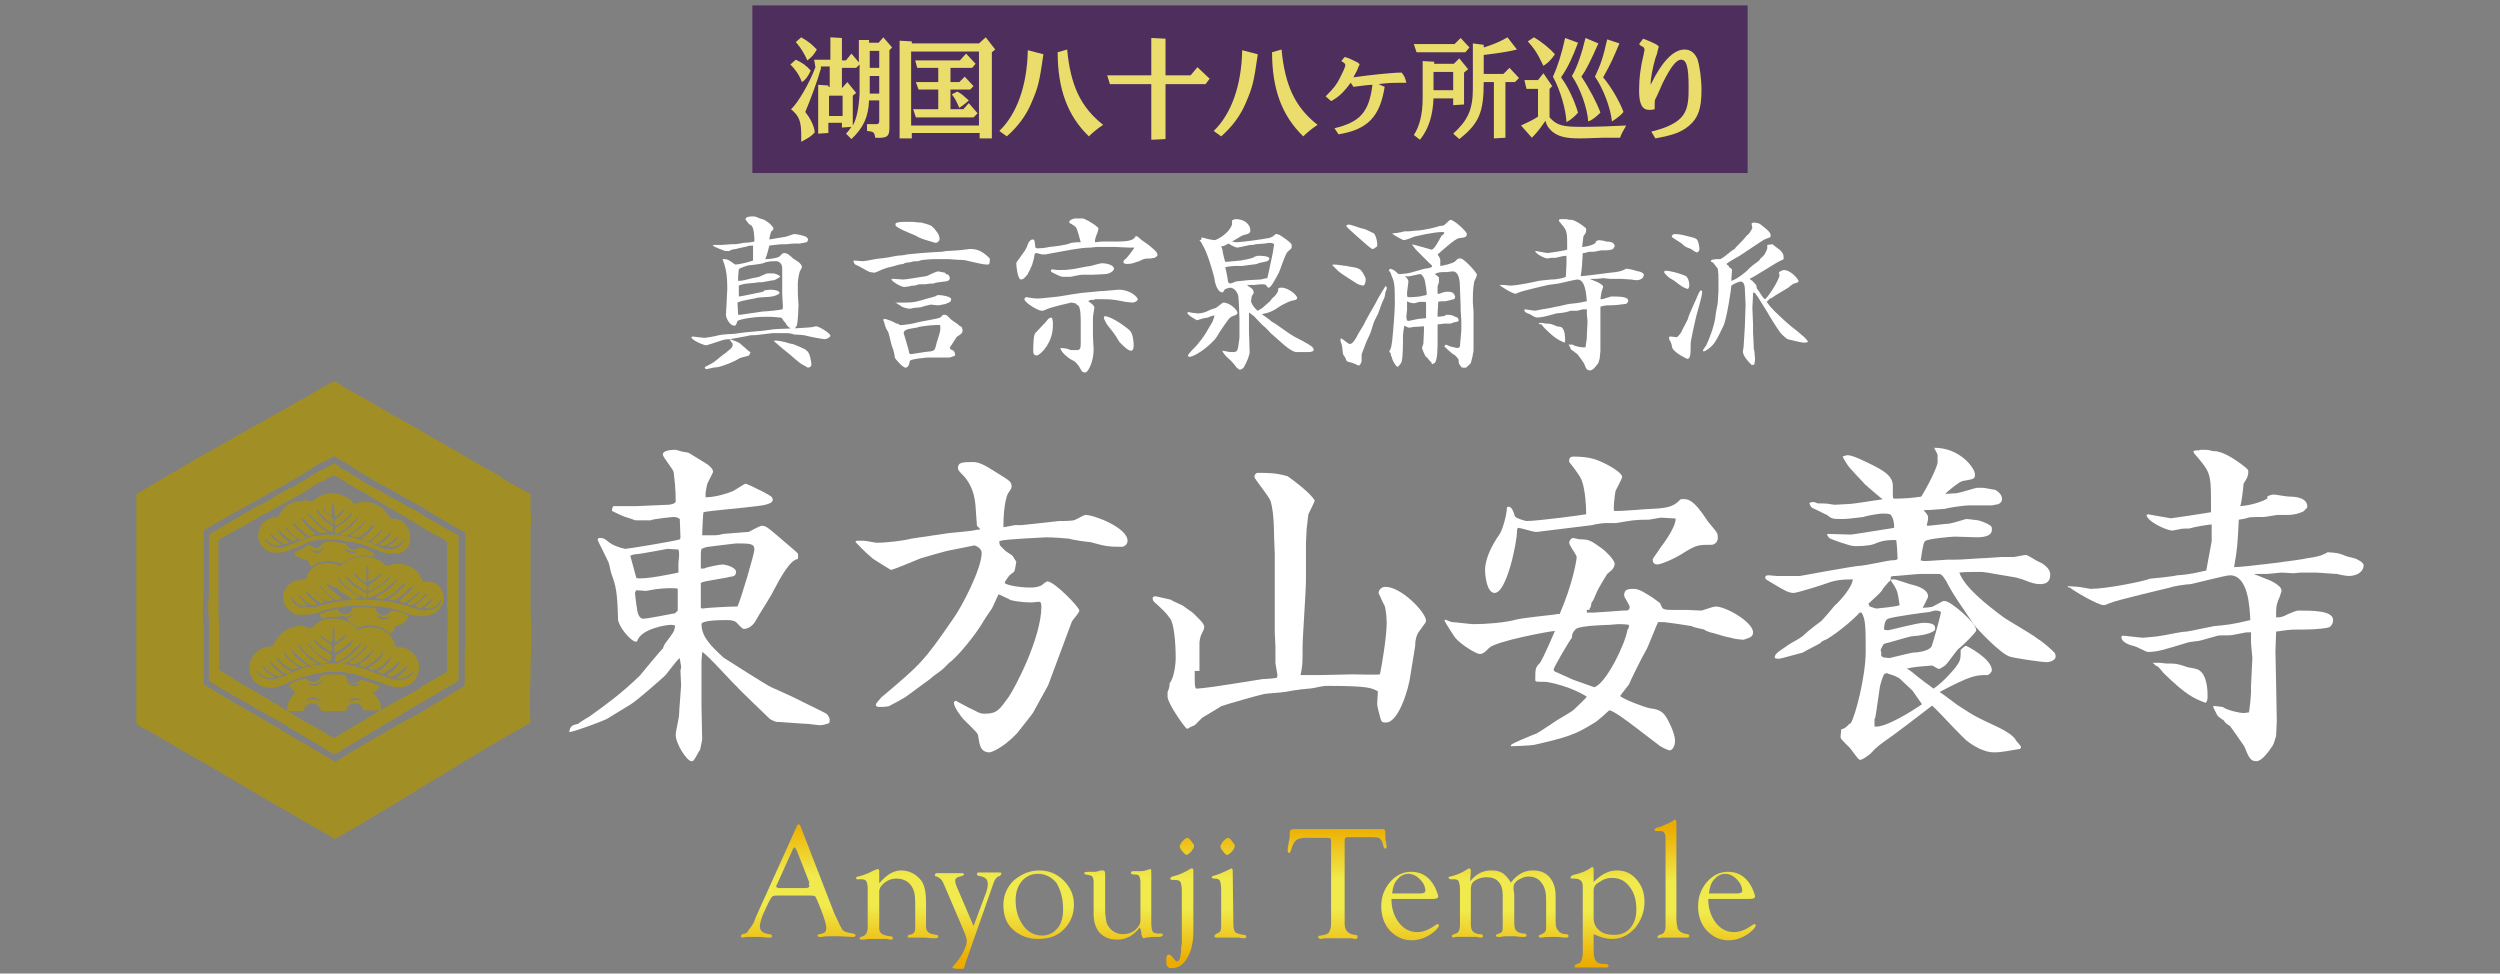 <?xml version="1.0" encoding="utf-8"?>
<!-- Generator: Adobe Illustrator 25.4.6, SVG Export Plug-In . SVG Version: 6.00 Build 0)  -->
<svg version="1.1" id="レイヤー_1" xmlns="http://www.w3.org/2000/svg" xmlns:xlink="http://www.w3.org/1999/xlink" x="0px"
	 y="0px" viewBox="0 0 368.5 143.5" style="enable-background:new 0 0 368.5 143.5;" xml:space="preserve">
<rect x="0" y="0" width="368.5" height="143.5" fill="#808080" stroke="none"/>
<style type="text/css">
	.st0{fill:#FFFFFF;}
	.st1{fill:url(#SVGID_1_);}
	.st2{fill:url(#SVGID_00000150813696529051472750000001871000399805760186_);}
	.st3{fill:url(#SVGID_00000110448138843460033680000002526962620513219987_);}
	.st4{fill:url(#SVGID_00000109001383912337201340000005255551728511703980_);}
	.st5{fill:url(#SVGID_00000065053593110164262270000009229773308230848415_);}
	.st6{fill:url(#SVGID_00000026154947407525675040000008023926245102065029_);}
	.st7{fill:url(#SVGID_00000146483990663231502510000003701036147125513915_);}
	.st8{fill:url(#SVGID_00000124130623556773655730000000229763235721752732_);}
	.st9{fill:url(#SVGID_00000095307641100585956650000003521210876933391774_);}
	.st10{fill:url(#SVGID_00000150074122584474244840000013477723715542997171_);}
	.st11{fill:url(#SVGID_00000011018353760311152360000009887611513473699481_);}
	.st12{fill:url(#SVGID_00000147205955229643850980000017552151265165358015_);}
	.st13{fill:url(#SVGID_00000129186648278090944570000014884132641235961495_);}
	.st14{fill:#A18F26;}
	.st15{fill:#4E2E5D;}
	.st16{fill:#EBDD6C;}
</style>
<g>
	<path class="st0" d="M116.1,49.1h-2.2l-2.5,0.3c-0.2,0-1,0-1.1,0.1c-0.4,0.1-2.3,0.4-2.7,0.5c1.1,0.4,1.3,0.4,1.9,1
		c0.4,0.3,0.4,0.4,0.7,0.6c0.1,0.1,0.2,0.2,0.4,0.3V52l-0.2,0.4c-0.2,0.1-1.2,0.3-1.4,0.4c-0.7,0.5-2.3,1.1-3.1,1.3
		c-0.1,0-0.7,0.1-0.8,0.1s-0.8,0.2-0.9,0.2c-0.3,0-0.3-0.1-0.3-0.3c0.9-0.5,1.1-0.5,1.8-1.1c0.1-0.1,1.1-0.9,1.3-1
		c0.1-0.1,0.2-0.2,0.7-0.6c0.1-0.1,0.3-0.3,0.3-0.6c0-0.1,0-0.2-0.3-0.5c0,0-0.1-0.2-0.1-0.3c-0.6,0-0.7,0-1.6,0.3
		c-0.3,0.1-1.8,0.6-1.9,0.6c-0.4,0-2.2-0.8-2.2-1.2c0.1,0,0.1-0.1,0.2-0.1c0.1,0,1.5,0.2,1.7,0.2s1.5-0.2,2.2-0.4
		c0.4-0.1,2-0.2,2.3-0.2c1.2-0.2,2.4-0.3,3.6-0.4c0.4,0,2.2-0.3,2.6-0.3c0.7,0,5-0.2,5.3-0.3s0.4-0.1,0.5-0.1c0.4,0,2.1,1,2.1,1.4
		c0,0.2-0.6,0.5-0.8,0.5c-0.3,0-2.4-0.4-2.7-0.5c-0.2-0.1-1.5-0.2-1.9-0.2C116.9,49.2,116.2,49.1,116.1,49.1z M115.3,47
		c0-0.1-0.1-0.2-0.4-0.2c0,0-1-0.1-1.2-0.1s-0.9,0-1.1,0c-1.5,0-3.3,0.3-3.9,0.6c-0.2,0.6-0.2,0.7-0.5,0.7c-0.6,0-1.2-1.1-1.2-1.6
		c0-0.1,0.2-3.2,0.2-3.8c0-2.5-0.3-3.3-0.7-4.4c0.3,0,0.6-0.1,1.3,0.4c0.1,0.1,0.6,0.4,0.6,0.4c0.4,0,2.2-0.4,2.6-0.6
		c0-0.2,0-1,0-1.3c0-0.1,0-0.9,0-0.9c-0.1,0-0.7,0-0.8,0.1c-0.3,0.1-1.5,0.3-1.7,0.4c-0.1,0-0.1,0-0.6,0.1c-0.1,0-0.4,0.2-0.4,0.2
		h-0.6c0,0-1.7-0.6-1.8-0.8c0,0,0,0,0-0.1c0.2,0,1.2,0,1.3,0c0.2,0,1.2-0.1,1.4-0.1c0.6,0,0.8,0,1.8-0.2c0.2,0,1.4-0.1,1.6-0.2
		c0-0.3,0-2.1-0.5-2.4c-0.2-0.1-0.2-0.1-0.3-0.2c0,0,0,0-0.1-0.1c-0.4-0.5-0.4-0.5-0.4-0.6c0-0.4,0.8-0.4,1.1-0.4
		c0.5,0,0.7,0.2,1,0.3c0.1,0,0.7,0.2,0.8,0.3c0.5,0.3,0.9,0.6,1.2,1.1c0,0.2,0,0.3-0.3,0.5c-0.1,0.1-0.3,1-0.3,1.2
		c0.1,0,2.3-0.4,2.4-0.4c0.1,0,1.1-0.4,1.3-0.4c0.3,0,1.3,0.2,1.7,0.4c0.1,0.1,0.3,0.2,0.3,0.4s-0.1,0.3-0.2,0.4l-1,0.2
		c-0.1,0-0.8,0-0.9,0c-0.2,0-1,0.1-1.1,0.1c-0.8,0-1,0-1.7,0.1c-0.2,0-0.7,0.1-0.8,0.1c-0.2,0.7-0.3,1.3-0.6,2
		c0.4,0,1.7-0.1,2.1-0.4l0.3-0.3c0.1-0.1,0.2-0.2,0.4-0.2c0.5,0,0.8,0.4,1.1,0.6c0.1,0.2,0.9,0.6,1.1,0.8c0.1,0.1,0.4,0.4,0.4,0.6
		c0,0.2-0.1,0.3-0.3,0.7c-0.1,0.2-0.3,1.3-0.3,1.7c0,0.3,0,1.4,0,1.6c0,0.3,0.1,1.4,0.1,1.7c0,0.4-0.1,2.3-0.2,2.8
		c-0.1,0.4-0.4,0.7-0.6,0.7c-0.4,0-1-0.5-1.1-0.9C115.4,47.3,115.4,47,115.3,47z M108.8,46.4L108.8,46.4c0.1,0.1,3.3-0.5,3.9-0.5
		c0.4,0,2.2-0.2,2.6-0.3c0.1-0.1,0.1-0.2,0.1-0.4c0-0.3-0.1-1.6-0.1-1.9c0-0.8,0-3.2,0-3.8c0-0.8-0.7-1-0.8-1c-0.6,0-1.4,0-2,0.3
		c-0.3,0.1-1.8,0.3-2.1,0.3c-0.1,0-1.4,0.4-1.5,0.6c0,0.2-0.1,0.9-0.1,1.1v0.6c0.4,0,0.6,0,2.1-0.4c0.2,0,0.9-0.2,1-0.2
		c0.2-0.1,1.1-0.5,1.2-0.5c0.1,0,0.8,0,0.9,0c0.1,0,0.9,0.2,1,0.5c-0.1,0.1-0.8,0.5-0.9,0.5c-0.3,0-1.6,0.3-1.8,0.3
		c-0.5,0-0.6,0-1.1,0.1c0,0-1.4,0.1-1.7,0.2c-0.4,0.1-0.4,0.1-0.6,0.2c0,0.1,0,1.3,0,1.6c0.4,0,3.5-0.7,3.6-0.7
		c0.1-0.1,0.1-0.2,0.2-0.2c0.1,0,0.8-0.1,0.8-0.1c0.1,0,1.4,0,1.4,0.5c0,0.2-0.9,0.5-1.1,0.5c-0.3,0.1-1.9,0.1-2.2,0.2
		c-0.3,0.1-1.6,0.3-1.9,0.4c-0.2,0-0.8,0.2-1,0.3L108.8,46.4z M118.9,51.7c0.5,0.2,0.7,1.8,0.7,2c0,0.3-0.1,0.4-0.5,0.5l-0.7-0.4
		c-0.4-0.1-2-1.6-2.4-1.9c-0.3-0.2-1.8-1.5-1.9-1.6c0-0.1,0-0.1,0.2-0.1c0.5,0,1.3,0.2,1.7,0.3c0.1,0.1,0.9,0.2,1.1,0.3
		c0.3,0.1,1.4,0.6,1.6,0.7L118.9,51.7z"/>
	<path class="st0" d="M125.8,38.4c0.3,0,1.2,0.1,1.4,0.1c0.4,0,2.1-0.4,2.5-0.4c0.4,0,2.1-0.3,2.5-0.4c0.2,0,1.3-0.1,1.5-0.2
		l2.1-0.2c1.3-0.1,1.4-0.1,3.1-0.2c0.1,0,0.5-0.1,0.6-0.1c2.3-0.1,2.6-0.2,3.4-0.3h0.2c1.1,0,1.9,0.5,2.8,1.4c0,0.7,0,0.9-0.4,0.9
		c-0.6,0-1.7-0.3-2.2-0.4c-0.9-0.2-1-0.3-2-0.3c-0.2,0-1.2-0.1-1.4-0.1c-0.4,0-2.1,0-2.5,0c-0.2,0-1.1,0.1-1.3,0.1
		c-0.1,0-0.6,0.1-0.7,0.2c-0.5,0-0.8,0-1,0.1c-0.2,0-0.2,0.1-0.7,0.1c-0.1,0-0.5,0.1-0.5,0.2c-0.1,0-0.8,0.1-1,0.2
		c-0.1,0-0.6,0.2-0.7,0.2c-0.1,0-0.9,0.2-1.1,0.3c-0.4,0.1-1.1,0.5-1.5,0.6c-0.1,0-0.6-0.1-0.7-0.1c-0.3-0.1-1.6-0.9-1.9-1
		C125.9,39,125.8,38.6,125.8,38.4L125.8,38.4z M140.1,51.5c0.3,0.1,0.4,0.1,0.6,0.4l0.1,0.5c-0.2,0.1-0.8,0.3-0.8,0.3
		c-0.5,0-2.8,0-3.2,0c-0.2,0-2.5,0.2-2.7,0.5c0,0.1-0.1,0.6-0.2,0.7c-0.1,0.2-0.3,0.3-0.4,0.3c-0.4,0-1.5-1.2-1.6-1.5
		c-0.1-0.7-0.1-0.8-0.5-1.9c-0.1-0.3-0.4-1.8-0.5-1.9c-0.3-0.4-0.5-1-0.6-1.5c0,0-0.1-0.1-0.1-0.2c0,0,0-0.1,0.1-0.2
		c0.4,0,1.6,0.5,1.8,0.7c0.3,0,0.3,0,0.5,0.2c0.4,0,0.4,0,0.5,0s1.6-0.2,1.8-0.3c0.6-0.2,3.4-0.6,3.7-0.8c0.1-0.1,0.3-0.3,0.4-0.4
		c0.1,0,0.2,0,0.3,0c0.2,0,0.3,0.1,0.9,0.7c0,0,0.8,0.6,1,0.7l0.2,0.2c0,0,0.4,0.2,0.4,0.3s0.1,0.4,0.1,0.4
		c-0.1,0.5-0.2,0.5-0.8,0.9c-0.1,0-0.9,1.4-1.1,1.6L140.1,51.5z M139.8,40.5c0,0,0.2,0.3,0.2,0.5c0,0.4-0.5,0.5-0.8,0.5
		c-0.1,0-0.7,0.1-0.8,0.1s-0.7,0.1-0.8,0.2c-0.5,0-0.6,0-1.2,0.1c-0.1,0-0.8,0-0.9,0c-0.1,0-0.6,0.2-0.7,0.2c-0.1,0-0.6,0-0.7,0.1
		c-0.1,0-0.6,0.1-0.8,0.1c-0.6,0-1.9-0.9-1.9-1.1c0-0.1,0.2-0.1,0.3-0.1c0.2,0,1.2,0.1,1.4,0.1c0.4,0,2.2-0.3,2.8-0.4
		c0.1,0,0.8-0.1,0.9-0.2c0,0,1.2-0.6,1.5-0.6l1,0.2C139.4,40.4,139.4,40.4,139.8,40.5z M132,33c0-0.2,0.6-0.3,1.4-0.3
		c0.6,0,0.6,0,1.1,0c0.1,0,0.9,0.1,1,0.1c0.4,0,0.4,0,0.6,0.1c0.1,0,1.2,0.3,1.3,0.5c0.2,0.1,0.8,0.9,0.9,1.1
		c0.1,0.1,0.2,0.6,0.2,0.7c0,0.3-0.3,0.6-0.6,0.6c0,0-1.8-0.5-2.2-0.7c-0.1,0-0.8-0.4-0.8-0.4c-0.7-0.3-2.8-1.1-2.9-1.5
		C132,33.1,132,33.1,132,33z M132.2,44.6c0.4,0,0.9,0,1.2,0c1.2,0,1.7-0.1,3.3-0.6c0.1,0,1.1-0.3,1.1-0.3c0.1,0,0.3-0.2,0.4-0.2h0.3
		c0.3,0,1.7,0.2,1.7,0.6c0,0.4-0.3,0.5-0.6,0.6l-0.2,0.1c-0.1,0-0.9,0.2-1,0.2s-0.1,0-0.2,0c0,0-0.9-0.1-1-0.1s-1.3,0.3-1.5,0.4
		c-0.2,0-1.3,0.1-1.5,0.2c-0.1,0-0.2,0-0.3,0c0,0-1-0.2-1.1-0.4c-0.1-0.1-0.8-0.4-0.8-0.6C132,44.7,132,44.6,132.2,44.6z
		 M134.3,52.2c0.1,0,2.4-0.4,2.8-0.4c0.7-0.1,0.7-0.2,1-1.4c0.1-0.3,0.5-1.5,0.5-1.8c0-0.1,0-0.4,0-0.5s0-0.2-0.2-0.2h-0.2
		c-0.4,0-2.3,0.1-3.1,0.4c-0.2,0-1.1,0.2-1.2,0.2c-0.4,0.1-0.7,0.3-0.7,0.6c0,0.1,0.8,2.5,0.8,2.9C134.1,52.2,134.2,52.2,134.3,52.2
		z"/>
	<path class="st0" d="M164.8,35.6c2.1,0,2.4-0.4,2.6-0.8c0.3,0,0.3,0.1,0.9,0.6c0.1,0.1,0.9,0.6,1,0.7c1.3,1.1,1.3,1.1,1.3,1.6
		l-0.4,0.3c-0.1,0-0.6,0.1-0.6,0.1c-0.8,0-0.9,0-1.7,0.4c-0.9,0.3-1.1,0.4-1.7,0.4c-0.4,0-0.4,0-0.6-0.2c0-0.3,0-0.3,0.4-0.6
		c0.1-0.1,1-1.2,1.2-1.6c-0.2,0-0.2,0-0.4,0h-0.2l-2.2-0.1c-0.1,0-2.4,0-2.7,0s-0.9,0.1-1,0.1c-1.5,0-3.3,0.4-6.6,1
		c-0.1,0-0.3,0-0.5,0c-0.1,0-0.7-0.2-0.8-0.2c-0.3,0-0.3,0.1-0.4,0.8c0,0.1-0.2,0.6-0.2,0.7c0,0.2-0.4,0.9-0.4,1
		c0,0-0.3,0.5-0.3,0.6c-0.5,0.6-0.7,0.8-1,0.8c-0.5,0-0.7-2-0.7-2.4c0-0.1,0.2-0.4,0.3-0.5c0.3-0.4,0.7-1,1-1.4
		c0-0.1,0.3-0.5,0.3-0.6s0.3-1,0.8-1c0.3,0,0.3,0.1,0.4,1.1c0,0.1,0.2,0.2,0.2,0.2c0.4,0,1,0,1.9-0.2c0.1,0,1.8-0.2,2.1-0.3
		c0.2,0,0.9-0.2,1.1-0.3c0.6-0.1,1.1-0.1,1.4-0.1c-0.1-0.4-0.5-1.9-0.7-2.2c-0.1-0.1-0.6-0.5-0.9-0.6c-0.1-0.1-0.1-0.2-0.1-0.2
		c0-0.2,0.5-0.5,0.9-0.5c0.2,0,0.9,0,1.1,0s1.6,0.7,2.3,1.4c0,0.2,0,0.3-0.1,0.6c-0.4,1-0.4,1.1-0.4,1.4c0,0.1,0,0.1,0.1,0.1
		s0.8-0.1,0.9-0.1H164.8z M162.5,42.9c0.4,0,2.1-0.2,2.4-0.2c1.7,0,2.8,1.1,2.8,1.4s-0.5,0.5-0.8,0.5c-0.2,0-0.8-0.1-1-0.1
		c-1-0.2-1.8-0.4-3.3-0.4c-0.2,0-1,0-1.1,0s-0.2,0.1-0.4,0.1c-0.4,0-0.4,0-0.7,0.2c0.3,0.2,0.9,0.6,0.9,0.9v0.1
		c0,0.2-0.2,1.1-0.2,1.5c0,0.1,0,0.8,0,0.9v1.7c0,0.3,0.1,1.7,0.1,2c0,2-0.9,3.4-1.2,3.4c-0.5,0-0.5-0.1-0.9-0.8
		c-0.1-0.2-0.6-0.8-0.8-0.9c-0.6-0.2-1.9-1.2-2-1.9c0.5,0,1.2,0.1,1.5,0.3c0.1,0,0.7,0,0.9,0c0.5,0,0.6-0.2,0.6-1c0-0.2,0-1.3,0-1.5
		s0-1,0-1.1c0-1.5,0-2.3-0.3-2.9c-0.1-0.1-0.2-0.1-0.5-0.4l-0.6-0.1c-0.1,0-3,0.7-3.4,0.9c-0.1,0-0.6,0.3-0.8,0.3h-0.2
		c-0.5,0-2.5-1.2-2.5-1.7c0-0.1,0.1-0.3,0.3-0.3c0.1,0,0.5,0.1,0.6,0.1c0.6,0.1,0.7,0.1,1.1,0.1c0.5,0,1.1-0.1,3.1-0.3
		c0.6-0.1,3.5-0.6,4.1-0.6c0.2,0,0.9-0.1,1.1-0.1C162.2,42.9,162.3,42.9,162.5,42.9C162.4,42.9,162.4,42.9,162.5,42.9z M155.1,46.9
		c0,0.2,0.1,0.4,0.1,0.7c0,0.5,0,0.9-0.1,1.4c-0.4,2.1-1.9,3.4-2.3,3.4c-0.2,0-0.5-0.1-0.5-0.6c0-0.4,0-2.4,0.3-2.7
		c0.2-0.2,1.5-1.6,1.6-1.7c0.3-0.4,0.4-0.5,0.7-0.6L155.1,46.9z M160.9,40.5c-0.1,0-0.6,0-0.7,0c-0.2,0-0.4,0-0.7,0
		s-1.2,0.2-1.7,0.3c-0.2,0-1.1,0-1.2,0c-0.3,0-1.4-0.6-1.6-0.7c0,0-0.1-0.1-0.1-0.2c0-0.1,0.1-0.2,0.2-0.2c0,0,0.7,0.1,0.8,0.1h0.3
		c0.8,0,0.9,0,1.7-0.1c0.3,0,2.5-0.5,2.9-0.5c0.1,0,1.3-0.4,1.6-0.4c0.8,0,1.8,0.3,1.8,0.8c0,0.3-0.5,0.7-1.2,0.8L160.9,40.5z
		 M162.8,46.6c1.1,0,3.6,1.9,3.8,2.2c0.4,0.5,0.5,1.5,0.5,2.1c0,0.2,0,0.8-0.4,0.8c-0.5,0-1.5-1.1-1.7-1.3c-0.7-1.2-0.9-1.4-1.7-2.4
		c-0.2-0.2-0.4-0.7-0.6-1.1L162.8,46.6z"/>
	<path class="st0" d="M175,46.1c0,0,0.1-0.1,0.2-0.1c0.1,0,0.4,0.1,0.5,0.1s0.9,0.1,0.9,0.1c0.5,0,1.2-0.2,1.7-0.5
		c0.2-0.1,0.6-0.2,0.9-0.3c0.2-0.1,1-0.8,1.1-0.8c1,0,2.1,1.1,2.1,1.5c0,0.2-0.1,0.3-0.7,0.5c-0.5,0.2-0.6,0.4-1.9,2.3
		c-0.1,0.2-0.7,1.2-0.9,1.3c-1.1,1.2-2.9,2.4-3.6,2.4c-0.1,0-0.2-0.1-0.2-0.2c0.1-0.3,1.1-1.3,1.3-1.5c1.1-1.3,1.4-1.9,1.8-2.6
		c0.1-0.2,0.6-0.9,0.6-1.1c0.1-0.3,0.2-0.4,0.2-0.7c-0.2,0-0.8,0.2-0.9,0.3c-0.1,0-0.5,0.1-0.6,0.1c-0.2,0-0.9,0.3-1.1,0.3
		c-0.5-0.3-0.9-0.5-1.3-0.9L175,46.1z M177.1,35c0.2,0,1.1,0.3,1.3,0.3c0.1,0,0.5,0.1,0.6,0.1c0.3,0,2.1-0.9,2.6-2.3v-0.6
		c0.2-0.1,0.3-0.2,0.6-0.2c1,0,2.1,0.6,2.1,1.7c0,0.4-0.4,0.5-0.8,0.6c-0.4,0.1-0.4,0.1-1.9,1c0.4,0.1,0.5,0.1,0.8,0.1
		c0.6,0,4.2-0.5,4.5-0.6c0.4,0,1-0.4,1.1-0.6c0.5,0,0.6,0.1,1.6,0.8c0.8,0.6,0.8,0.7,0.8,1s0,0.3-0.6,0.8c-0.4,0.4-1.2,3-1.3,3.1
		c-0.4,0.7-1.1,2.2-1.5,2.2c-0.2,0-0.3-0.3-0.4-0.4c-0.2-0.1-0.4-0.1-0.7-0.1c-0.2,0-0.9,0.1-1,0.1c-0.2,0-0.9,0-1.1,0
		c0.2,0.2,0.6,0.4,0.8,0.6c0.1,0.1,0.2,0.4,0.2,0.5s0,0.1-0.3,0.6c0,0-0.1,0.6-0.1,0.7c0.1,0.6,0.9,1.4,1,1.4c0.5-0.3,0.6-0.3,1-0.7
		c0.1-0.1,0.7-0.6,0.8-0.7l0.3-0.4c0.6-0.5,0.6-0.6,0.9-1.1c0-0.2,0-0.3,0-0.3c0-0.2,0.4-0.2,0.5-0.2c1,0,2.3,1.1,2.3,1.5
		c0,0.3-0.3,0.3-0.6,0.4c-0.4,0-1.3,0.5-1.7,0.7c-1.3,0.9-1.8,1.1-2.9,1.3c0.2,0.2,1.2,0.8,1.3,1c0.1,0.1,0.7,0.4,0.8,0.5l2,1.4
		c0.7,0.5,1.9,1,2.5,1.4c0.1,0,0.6,0.4,0.8,0.5c0.2,0.3,0.3,0.3,0.2,0.6c-0.2,0.2-0.7,0.2-0.9,0.2c-0.3,0-1.4,0-1.6,0
		c-0.6,0-1.8-1-2.1-1.3l-1.7-1.5c-0.1-0.1-0.8-0.9-1-1c-0.3-0.2-1.5-1.6-1.6-1.6c-0.5-0.4-0.6-0.4-0.6-0.5v2.8
		c0,0.5,0.1,2.6,0.1,3.1c0,0.4-0.4,1.5-0.9,2.3c-0.2,0.2-0.4,0.3-0.6,0.3l-0.4-0.3c-0.5-0.7-1-1.2-1.5-1.6c0,0-0.6-0.7-0.6-0.8
		c0,0,0-0.1,0.1-0.1c0.4,0.1,0.9,0.2,1.4,0.2c0.6,0,0.7-0.2,0.8-0.7c0-0.1,0.2-1.2,0.2-1.4c0-0.1,0-0.5,0-0.6s0-0.7,0-0.8
		c0-0.2,0-1.1,0-1.3c0-0.4-0.1-3.4-0.2-3.6c-0.2-0.5-0.3-0.6-0.6-0.9c-0.2-0.1-0.4-0.2-0.5-0.2s-0.7,0.1-0.9,0.3
		c-0.2,0.3-0.2,0.4-0.3,0.4c-0.9,0-1.2-1.9-1.2-2.1c-0.2-0.9-1.1-4-1.8-5c0-0.1-0.3-0.5-0.4-0.6C177.1,35.4,177.1,35.3,177.1,35
		L177.1,35z M183.1,39.2c-0.2,0-0.9,0-1.1,0c-0.2,0-1.2,0.1-1.4,0.2c0.1,0.3,0.4,1.8,0.4,2.1c0.1,0.2,0.1,0.2,0.3,0.3
		c0.1,0,0.7-0.2,0.8-0.3c0.2,0,1.6-0.2,1.8-0.2c0.1,0,1.9-0.1,1.9-0.1c0.1,0,0.8-0.2,1-0.2l0.1-0.4l0.6-2.8c0.2-0.9,0.2-1.2,0.3-1.8
		c-0.1-0.1-0.3-0.2-0.6-0.2c-0.1,0-0.2,0-0.8,0.1c-0.2,0-1.1,0.1-1.3,0.1c-0.1,0-0.3,0.1-0.5,0.1h-0.3l-1.9,0.4
		c-0.2,0-0.9-0.3-1.3-0.6c-0.6,0.3-0.7,0.4-1.1,0.4c0.1,0.2,0.2,0.5,0.2,0.6c0,0.2,0.3,1.5,0.4,1.7c0.4,0,2-0.2,2.3-0.2
		c0.5-0.1,1.8-0.3,2.1-0.6c0.1,0,0.4-0.1,0.4-0.1c0.3,0,1.7,0,1.7,0.4c0,0.5-0.9,0.5-1.2,0.6c-0.1,0-0.5,0.1-0.6,0.2L183.1,39.2z"/>
	<path class="st0" d="M196.8,39c0.3,0,1.4,0.2,1.7,0.2c0.2,0.1,1.3,0.2,1.5,0.3c0.6,0.2,0.7,0.4,1.1,1.1c0.2,0.4,0.2,0.4,0.2,0.6
		c0,0.3-0.1,0.9-0.4,0.9c-0.1,0-0.8-0.2-0.9-0.3c-0.1-0.1-2.3-1.4-2.8-1.9c-0.4-0.4-0.6-0.6-0.8-0.8C196.3,39,196.4,39,196.8,39z
		 M197.6,49.9c0.2,0,0.2,0,0.7,0.4s0.6,0.4,0.7,0.4c0.4,0,0.9-0.9,1-1.1c0.1-0.3,0.9-1.5,1-1.7c0.2-0.5,1.4-2.6,1.7-3.1
		c0.4-0.8,1.1-2,1.5-2.6h0.1c0.1,0.1,0.1,0.2,0.1,0.3s0,0.2-0.2,0.6c0,0.1-0.1,0.8-0.2,0.9c-0.3,0.6-0.6,1.5-0.9,2.3
		c0,0.1-0.1,0.1-0.3,0.6c-0.4,0.6-0.6,1.8-0.9,2.4c-0.1,0.2-0.4,0.9-0.5,1.1c-0.1,0.3-0.4,1-0.5,1.3c-0.2,0.5-0.2,0.5-0.2,0.7
		c0,0.1,0,0.6,0,0.7c0,0.1,0,0.5-0.4,0.8c-0.2-0.1-1.1-0.5-1.3-0.5c-0.4-0.1-0.5-0.1-0.6-0.4c-0.1-0.3-0.1-0.3-0.4-0.7l-0.1-0.5
		c0-0.3-0.1-1.2-0.3-1.4L197.6,49.9L197.6,49.9z M198.8,33.1c0.4,0,1.8,0.6,2.1,0.6c0.4,0.1,0.6,0.2,1.6,0.7c0.2,0.1,0.5,1,0.5,1.5
		c0,0.1,0,0.2,0,0.4c-0.2,0.1-0.4,0.4-0.7,0.4c-0.1,0-0.3-0.2-0.6-0.4c-0.5-0.4-3.1-2.7-3.2-2.9c0,0,0,0-0.1-0.1
		C198.4,33.4,198.5,33.1,198.8,33.1z M210,39.6c0.2,0,0.9-0.1,1.1-0.3c0-0.2-0.2-0.3-0.5-0.6s-1.6-1.6-1.9-1.9l-0.6-0.8
		c0.1,0,2.6,0.7,2.9,0.8c0.4,0,1-1.2,1.4-1.9c0.1-0.2,0.1-0.2,0.3-0.3c0.1-0.1,0.2-0.2,0.2-0.3c-0.1-0.1-0.2-0.1-0.3-0.1
		c-1.3,0-3.8,0.6-4.2,0.7c-0.2,0.1-1.2,0.5-1.5,0.5c-0.1,0-1.6-0.8-1.7-1h0.1c1.1-0.1,1.3-0.2,1.7-0.3c0.1,0,0.3,0,0.5,0
		c0.4,0,0.9-0.1,1.1-0.1c1.2,0,3.5-0.6,3.6-0.7c0.5,0,0.6,0,1.1-0.5c0.1-0.1,0.4-0.4,0.5-0.4c0.4,0,1.9,1.2,2.4,2c0,0.2,0,0.2,0,0.3
		c-0.2,0.3-0.3,0.3-1.1,0.4c-0.6,0-2.9,2.2-3.2,2.4l0,0c0.1,0.2,0.4,0.5,0.4,0.9c0,0.3,0,0.6,0,0.8c0.2,0,1.6-0.3,2.1-0.6
		c0.1-0.1,0.5-0.5,0.6-0.5s0.2,0,0.3,0c0.5,0,2.4,2.1,2.4,2.4c0,0.2-0.3,0.8-0.4,1c-0.2,1.1-0.2,2-0.2,3.1c0,0.1,0.1,1.2,0.1,1.4
		c0,0.3,0,0.7,0,1.3c0,0.3,0,2.3,0,2.5c0,0.3,0,1.4,0,1.6c0,0.4,0,0.5-0.1,0.8c0,0.2-0.2,1-0.3,1.3c-0.1,0.2-0.4,0.4-0.5,0.5
		l-0.2,0.2c-0.4,0-0.7,0-0.7-0.1c-0.4-0.5-0.4-0.6-0.4-1c0-0.1,0-0.2-0.6-0.8c-0.3,0-1.4-1.2-1.5-1.2l0.1-0.2l0.1-0.1
		c0.1,0,0.7,0.3,0.8,0.3s0.8,0.2,0.9,0.2c0.2,0,0.4-0.1,0.4-0.3l0.2-2.3c0-0.3,0-1.1,0-1.4c0-0.2-0.1-1.4-0.1-1.6v-0.6l-0.1-2.6
		c0-1-0.1-2.5-1.1-2.5c-0.1,0-0.7,0.1-0.8,0.1c-0.9,0-1.3,0-1.8,0.3l0,0c0.4,0.3,0.5,0.4,0.6,0.5v0.7l-0.2,0.6c0,0.2,0,1,0,1.1h0.3
		c0.4-0.2,0.8-0.3,1.2-0.3c0.7,0,0.9,0.2,1.1,0.7c-0.1,0.4-0.1,0.4-0.2,0.4c0,0-1.1,0.3-1.2,0.3c-0.2,0-1.1,0-1.1,0.1
		c0,0.3-0.1,1.6-0.1,1.6c0,0.1,0,0.5,0,0.6c0.1,0,0.8-0.1,0.9-0.1c0.1,0,0.4-0.2,0.4-0.2h0.1c0.6,0,0.9,0.1,1.2,0.3
		c0.1,0,0.5,0.1,0.5,0.5c0,0.2-0.1,0.2-0.6,0.3c-0.1,0-0.5,0.2-0.6,0.2s-0.3,0-0.5,0c0,0-0.3,0-0.4,0c-0.1,0-0.6,0.1-0.8,0.1
		s-0.2,0-0.2,0.2c0,0.1,0,0.7,0,0.8c0,0.2,0,1.1,0,1.2c0,1.5,0,2.9-0.4,3.5c-0.1,0-0.4,0.2-0.4,0.2c-0.1-0.1-0.1-0.1-0.1-0.3
		c-0.2-0.1-0.2-0.2-0.5-0.5c-0.1-0.2-0.2-0.2-0.4-0.4c-0.1-0.2-0.5-1.1-0.5-1.2c0-0.1,0.2-0.6,0.2-0.6c0-0.2,0.1-1.5,0.1-2.6
		c-0.1,0-1.4,0.1-1.6,0.1c-0.1,0-0.4,0.1-0.5,0.1c-0.3,0-0.4-0.1-0.8-0.3c-0.1,0.5-0.2,1.2-0.2,1.4c0,1,0,3.3-0.2,3.9
		c0,0.1-0.3,0.6-0.6,0.8c-0.5-0.4-0.8-1.1-0.9-1.6c-0.1-0.1-0.1-0.1-0.1-0.4c-0.2-0.2-0.2-0.2-0.2-0.4c0.3-0.3,0.3-0.9,0.4-1.4
		c0.2-1.9,0.4-4.5,0.4-5.7c0-2.8-0.1-3.1-0.5-4c0-0.1-0.2-0.5-0.2-0.5c-0.1-0.1-0.2-0.2-0.2-0.2s0.1-0.2,0.2-0.3
		c0.2,0.1,0.5,0.1,0.9,0.5c0.1,0.1,0.3,0.3,0.4,0.3c0.2,0,0.3,0,1.2-0.1c0.1,0,0.4-0.1,0.5-0.1L210,39.6z M207.1,40.7
		c0.2,0.2,0.5,0.5,0.5,0.8c0,0.2-0.2,1.4-0.2,1.7s0,0.5,0.1,0.6c0.3,0,0.5,0,0.6,0c0.3,0,1.4-0.1,1.6-0.2c0.6-0.1,0.6-0.1,0.6-0.3
		s-0.2-1.9-0.4-2.3c-0.3-0.6-0.5-0.6-0.6-0.6c-0.2,0-1.3,0.3-1.5,0.3C207.5,40.8,207.4,40.7,207.1,40.7L207.1,40.7z M209.2,47
		c0.1,0,0.9-0.1,1-0.1c0-0.3,0-0.4,0-0.6c0-0.3,0-1.3,0-1.5c0-0.1,0-0.3-0.1-0.3h-0.9c-0.1,0-0.6,0.2-0.7,0.2
		c-0.4,0-0.8-0.1-1.1-0.3c0,0.2,0,0.4,0,0.6c0,0.1,0,0.6,0,0.7c0,0.1-0.1,0.7-0.1,0.9c0,0.6,0.1,0.7,0.3,0.7
		C207.8,47.3,208.9,47,209.2,47z"/>
	<path class="st0" d="M230.9,38.9c0-0.2,0-1,0-1.2c-0.5,0-1.1,0.2-1.6,0.3c-0.1,0-0.6,0-0.6,0c-0.1,0-0.5,0.1-0.6,0.1
		c-0.4,0-1.8-0.7-1.8-1.1h0.1c0,0,1.6,0.3,1.7,0.3c0,0,2.3-0.3,2.9-0.5V36c0-2.1-0.1-2.1-1.2-3.4v-0.2c0,0,0.1-0.1,0.2-0.1
		c0.1,0,0.3,0,0.4,0c0.5,0,0.6,0,0.9,0.1c0,0,0.3,0,0.4,0c0.8,0.2,2.1,1.2,2.1,1.3c0,0,0,0.1,0,0.2c0,0.4-0.1,0.5-0.4,0.9
		c0,0.2-0.2,1.4-0.2,1.6c0.2,0,1.3-0.1,2-0.6v-0.2c0.2-0.1,0.3-0.2,0.5-0.2s0.9,0.1,1,0.2c0.6,0,1.3,0.1,1.3,0.7
		c0,0.1-0.1,0.2-0.2,0.3v0.1c-0.3,0.1-0.6,0.2-1.1,0.2c-0.1,0-0.6,0-0.7,0c-0.1,0-0.9,0.2-1,0.2c-0.2,0-1,0-1.1,0.1
		c-0.3,0.1-0.3,0.1-0.6,0.1c-0.1,1.8-0.1,2-0.3,3.4c0.7,0,4.9-0.6,5.2-0.6c0.6-0.1,1-0.2,1.5-0.5c0.7,0.1,0.8,0.1,1.4,0.3
		c0.1,0,0.7,0.2,0.8,0.2c0.1,0.1,0.4,0.2,0.4,0.4c0,0.5-0.5,0.8-1.1,0.8c-0.2,0-0.7-0.1-0.8-0.1c-0.2,0-1.3-0.1-1.5-0.1h-1.1
		c-0.1,0-0.4,0-0.5,0s-0.8-0.1-0.9-0.1c-0.2,0-0.9,0.1-1.1,0.1c-0.4,0-0.6,0-1,0c0.2,0.1,1,0.4,1.2,0.5c0.8,0.4,0.8,0.6,0.8,0.7
		l-0.2,0.6c-0.1,0.4-0.1,0.5-0.2,1.2c0.3,0,0.4,0,0.9-0.2c0.2,0,0.6-0.2,0.7-0.2c1,0,2.5,0,2.5,0.6c0,0.2-0.2,0.5-0.4,0.5
		c-0.7,0.1-1.6,0.2-2.2,0.2c-0.6,0-0.8,0-1.5,0.2c0,0.2,0,1.2,0,1.4c0,0.1,0,2.1,0,2.4v2.7l-0.1,1.1c0,0.1-0.2,0.6-0.2,0.7
		c-0.3,0.4-0.8,1.1-1.2,1.1c-0.5,0-0.6-0.2-0.9-1c-0.1-0.2-0.9-1.3-1-1.4c-0.3-0.2-0.4-0.3-0.5-0.4c-0.4-0.2-0.4-0.3-0.5-0.4
		c0-0.2-0.2-0.4-0.3-0.6c0.1,0,0.5,0,0.6,0c0.5,0.3,1.3,0.4,1.5,0.4c0.1,0,0.2,0,0.4,0c0-0.2,0.2-1.2,0.2-1.4v-0.4l0.1-2
		c0-0.2-0.1-1-0.1-1.1v-0.7c-0.1,0-0.5,0-0.6,0s-0.7,0.2-0.8,0.2s-0.9,0-1,0c-0.2,0.1-1,0.3-1.2,0.3c-0.1,0-0.8,0.1-0.9,0.1
		c-1.8,0.5-2.2,0.6-2.9,0.6c-0.2,0-0.9-0.4-1-0.5c-0.4-0.1-0.9-0.3-0.8-0.7h0.1c0.2,0,1.3,0.2,1.4,0.2c0.1,0,0.5-0.1,0.6-0.1
		s0.4-0.1,0.5-0.1c0.7-0.1,1.7-0.3,2.1-0.4c0.3,0,1.7-0.4,1.9-0.4c1-0.1,1.2-0.1,2.6-0.4c-0.1-1-0.2-3.2-1.4-3.2
		c-0.3,0-2.7,0.6-2.8,0.6c-0.2,0-1.3,0.2-1.5,0.2c0,0-3.9,0.9-4.3,1.1c-0.3,0.1-0.4,0.2-0.5,0.2c-0.5,0-2.2-1.1-2.4-1.3
		c-0.1,0-0.1,0-0.1,0l0,0c0.2,0,0.6,0,0.7,0c0.2,0,0.8,0.1,1,0.1c1.1,0,3.8-0.6,4.2-0.7c0,0,1.6-0.2,1.9-0.2c1,0,2-0.3,2.1-0.4
		L230.9,38.9z M226.8,47.6h0.6c0.1,0,0.4,0.1,0.4,0.1c0.6,0,0.7,0,1.2,0.2c0.1,0,0.4,0.2,0.5,0.2s0.5,0.1,0.6,0.1
		c0.6,0.3,0.6,1.6,0.6,1.9c0,0.2,0,0.3-0.1,0.4c-0.9-0.4-1.4-0.6-3-2.2c-0.1-0.1-0.4-0.5-0.4-0.5C226.9,47.8,226.9,47.8,226.8,47.6
		L226.8,47.6z"/>
	<path class="st0" d="M246.8,41.4c-0.1-0.1-0.7-0.4-0.8-0.5c-0.2-0.2-0.7-0.6-0.7-0.8c0-0.1,0.1-0.2,0.2-0.2c0.6,0,2.2,0.4,3,0.8
		c0.1,0,0.5,0.5,0.5,1.4c0,0.2-0.1,0.4-0.2,0.5C248.1,42.4,248,42.3,246.8,41.4z M247.8,49c0.1-0.3,0.9-1.7,1-2
		c0.1-0.6,1.3-3,1.5-3.6c0.1-0.2,0.3-0.6,0.4-0.6s0.2,0.1,0.2,0.2c0,0.7-0.7,2.9-0.9,3.7c0,0.1-0.2,0.8-0.2,0.9
		c-0.1,0.5-0.6,2.6-0.6,3.1c0,1.4,0,2.2-0.5,2.2c0,0-1.8-0.8-2.2-1.6c0-0.1-0.2-0.9-0.3-1s-0.2-0.4-0.2-0.5c0-0.2,0.2-0.2,0.3-0.2
		s0.7,0.1,0.8,0.1C247.3,49.7,247.5,49.4,247.8,49z M246.9,34.5c0.8,0,1.4,0.2,2.2,0.4c0.1,0,0.8,0.2,0.9,0.3
		c0.4,0.2,0.5,1.4,0.5,1.5s-0.1,0.5-0.4,0.5c-0.2,0-0.9-0.6-1.1-0.6c-0.5-0.2-0.6-0.2-1-0.6c-0.2-0.2-1.4-0.9-1.6-1.1
		C246.5,34.7,246.5,34.5,246.9,34.5z M261.6,43.6c-0.1,0.1-0.5,0.4-0.7,0.4l-0.5,0.5c0.8,1.1,1.3,1.5,2.8,2.9
		c0.8,0.7,0.9,0.8,1.7,1.4c0.7,0.6,1.4,1.1,1.6,1.6c-0.2,0.1-0.4,0.1-0.6,0.1c-0.5,0-2.3-0.5-2.4-0.5s-1.1-0.9-1.1-1
		c-0.4-0.5-1.7-2.6-1.9-3c-0.2-0.3-1.6-2.6-1.8-2.8c-0.1,0-0.2-0.1-0.2-0.1c-0.1,0-0.1,0.1-0.1,0.2l-0.1,2.1c0,0.4,0.1,2.1,0.1,2.4
		V49l0.1,2v0.4c0,0.1,0.1,0.3,0.1,0.4c0,0.2,0.1,1.1,0.1,1.1c0,0.1-0.1,0.7-0.1,0.8c-0.2,0.1-0.2,0.1-0.4,0.1
		c-0.4-0.4-1.3-1.3-1.3-2c0-0.1,0.1-0.6,0.1-0.6c0-0.1,0.2-2.9,0.2-3.3c0-0.5,0.1-2.6,0.1-3l-0.1-2.1c0-0.2,0-1.3-0.6-1.3
		c0,0-0.5,0-1.4,0.6c0,0.4-0.7,5.1-1.2,6c-0.3,0.6-0.8,1.7-1.2,2.3c-0.6,0.9-1.5,1.4-1.7,1.4l-0.1-0.1c0-0.1,0.4-0.7,0.5-0.8
		c0.3-0.6,1.3-3,1.4-4.6c0-0.2,0.3-1.5,0.3-1.7c0-0.3,0.1-1.5,0.1-1.7c0-0.3,0-1.5,0-1.7c0-0.7,0-0.8-0.1-1.6
		c-0.1-0.1-0.6-0.8-0.7-0.9c-0.3-0.1-0.3-0.1-0.3-0.2c0,0,0-0.1,0.1-0.2l0.6-0.1c0.1,0,0.5,0,0.6,0c0.4,0,1.8-1.4,2.2-1.5
		c0.1-0.2,0.2-0.3,1.2-1.3c0.1-0.1,0.5-0.6,0.6-0.7c0.3-0.2,0.5-0.5,0.8-1.1c0-0.1-0.1-0.4-0.1-0.5s0-0.2,0-0.2
		c0.1,0,0.2-0.1,0.3-0.1c0.1,0,0.8,0.1,0.9,0.2c0.9,0.7,1.6,1.2,1.6,1.7c0,0.3-0.1,0.3-0.7,0.5c-0.4,0.1-3.9,2.6-4.4,2.8
		c-0.2,0.1-1.4,0.8-1.4,0.9s0.2,0.2,0.3,0.3l0.1,0.2c0,0,0.3,0.2,0.4,0.3v0.1c0,0.2-0.1,1.3-0.1,1.4c0,0,0,0.1,0,0.2
		c0.8-0.2,2.4-1.5,2.5-1.7c0.5-0.5,0.8-0.7,1.6-1.3l0.2-0.3c0.6-0.5,0.6-0.6,0.8-1c0,0,0.2-0.4,0.2-0.5s0-0.5,0-0.5
		c0.1,0,0.7-0.1,0.8-0.1c0.1,0.2,1.1,0.8,1.2,1c0.2,0.2,0.4,0.5,0.4,0.8c0,0.1,0,0.3,0,0.4c-0.1,0.1-0.2,0.1-0.6,0.3
		c-0.3,0.1-3.7,2.3-4.4,2.6c0.1,0.1,0.1,0.1,0.4,0.3c0,0,0.5,0.5,0.6,0.7c0,0.4,0.1,0.5,0.2,0.6c0.2,0.2,0.8,1.4,1.1,1.4
		c0.9-0.9,2.1-3.1,2.1-3.5c0-0.1,0-0.1-0.1-0.4c0.1-0.2,0.4-0.3,0.7-0.4c1.1,0,2.2,1.4,2.2,1.6c0,0.2-0.1,0.2-0.3,0.3
		c-0.5,0.1-0.6,0.2-1.2,0.7L261.6,43.6z"/>
</g>
<g>
	
		<linearGradient id="SVGID_1_" gradientUnits="userSpaceOnUse" x1="117.783" y1="23.183" x2="117.617" y2="0.903" gradientTransform="matrix(1 0 0 -1 0 143.276)">
		<stop  offset="0" style="stop-color:#ECAD00"/>
		<stop  offset="5.000000e-02" style="stop-color:#ECAD00"/>
		<stop  offset="0.4" style="stop-color:#F0EA4C"/>
		<stop  offset="0.5" style="stop-color:#F0EA4C"/>
		<stop  offset="0.6" style="stop-color:#F0EA4C"/>
		<stop  offset="0.95" style="stop-color:#ECAD00"/>
		<stop  offset="1" style="stop-color:#ECAD00"/>
	</linearGradient>
	<path class="st1" d="M119.2,132H115c-0.6,0-0.9,0-1.1,0.1s-0.3,0.4-0.6,0.9l-0.8,1.7c-0.3,0.8-0.5,1.4-0.5,1.8
		c0,0.4,0.1,0.6,0.3,0.8c0.2,0.2,0.5,0.3,1.1,0.4c0.2,0,0.4,0.1,0.4,0.3c0,0.1-0.1,0.2-0.3,0.2c-0.1,0-0.2,0-0.4,0l-1.1-0.1
		c-0.4,0-0.8,0-1.3,0c-0.2,0-0.4,0-0.5,0c-0.4,0-0.6,0.1-0.7,0.1c-0.2,0-0.3-0.1-0.3-0.2c0-0.1,0.1-0.2,0.2-0.3l0.4-0.1
		c0.2,0,0.4-0.2,0.6-0.6c0.3-0.3,0.5-0.7,0.7-1l0.3-0.8l6-13.3c0.1-0.2,0.2-0.4,0.3-0.4s0.2,0.1,0.3,0.3l5,12.9l0.3,0.6
		c0.4,0.9,0.7,1.5,0.9,1.8c0.2,0.2,0.7,0.4,1.5,0.5c0.2,0,0.4,0.1,0.4,0.3c0,0.1-0.1,0.2-0.3,0.2c-0.1,0-0.2,0-0.4,0
		c-0.4,0-1.1-0.1-2.2-0.1s-1.8,0-2,0.1c-0.2,0-0.3,0-0.4,0c-0.2,0-0.3-0.1-0.3-0.2c0-0.1,0.1-0.2,0.3-0.2l0.4-0.1
		c0.4-0.1,0.6-0.3,0.6-0.8c0-0.4-0.2-1.2-0.7-2.5l-0.6-1.5c-0.2-0.4-0.3-0.7-0.4-0.7C119.9,132,119.6,132,119.2,132z M119.3,130.1
		l-1.8-4.6l-0.1-0.2c-0.1-0.2-0.2-0.4-0.3-0.4c-0.1,0-0.1,0.1-0.2,0.2l-2.3,5.1c-0.1,0.2-0.2,0.4-0.2,0.4c0,0.2,0.2,0.3,0.5,0.3h0.3
		h3.5c0.4,0,0.6-0.1,0.6-0.3c0-0.1,0-0.1-0.1-0.3L119.3,130.1z"/>
	
		<linearGradient id="SVGID_00000037691971060373017550000015704800662850166657_" gradientUnits="userSpaceOnUse" x1="132.351" y1="23.074" x2="132.185" y2="0.794" gradientTransform="matrix(1 0 0 -1 0 143.276)">
		<stop  offset="0" style="stop-color:#ECAD00"/>
		<stop  offset="5.000000e-02" style="stop-color:#ECAD00"/>
		<stop  offset="0.4" style="stop-color:#F0EA4C"/>
		<stop  offset="0.5" style="stop-color:#F0EA4C"/>
		<stop  offset="0.6" style="stop-color:#F0EA4C"/>
		<stop  offset="0.95" style="stop-color:#ECAD00"/>
		<stop  offset="1" style="stop-color:#ECAD00"/>
	</linearGradient>
	<path style="fill:url(#SVGID_00000037691971060373017550000015704800662850166657_);" d="M129.6,130.2c1-1.2,2.1-1.9,3.2-1.9
		c1.2,0,2.2,0.5,3,1.5c0.5,0.7,0.7,1.8,0.7,3.2v2.8v0.4v0.6c0.1,0.5,0.4,0.8,1,0.9l0.5,0.1c0.2,0,0.3,0.1,0.3,0.2
		c0,0.2-0.1,0.3-0.4,0.3c-0.1,0-0.2,0-0.5,0s-0.7-0.1-1.4-0.1h-1.2h-0.4h-0.3h-0.2c-0.1,0-0.1-0.1-0.1-0.2c0-0.1,0.1-0.2,0.2-0.2
		l0.4-0.1c0.3-0.1,0.5-0.4,0.5-0.8v-4c0-1.1-0.2-1.9-0.7-2.5s-1.2-0.9-2.1-0.9c-0.6,0-1.2,0.2-1.7,0.6c-0.5,0.4-0.8,0.8-0.8,1.3v4.5
		v0.4v0.6c0,0.7,0.6,1,1.6,1.1c0.3,0,0.4,0.1,0.4,0.3s-0.1,0.2-0.3,0.2c-0.1,0-0.3,0-0.6-0.1c-0.1,0-0.5,0-1.1,0c-1.2,0-2,0-2.2,0.1
		c-0.2,0-0.4,0-0.5,0s-0.2-0.1-0.2-0.2c0-0.1,0.1-0.2,0.2-0.2c0.4-0.1,0.7-0.3,0.8-0.5s0.2-0.5,0.2-1V131c0-0.6-0.1-0.9-0.2-1.1
		s-0.4-0.3-0.7-0.3h-0.5c-0.1,0-0.1,0-0.2,0s-0.1-0.1-0.1-0.2c0-0.1,0.1-0.2,0.3-0.2c0.5-0.1,1-0.3,1.5-0.5l0.6-0.3
		c0.2-0.1,0.4-0.2,0.5-0.2c0.1-0.1,0.2-0.1,0.3-0.1s0.2,0.1,0.2,0.3c0,0.1,0,0.3,0,0.4V130.2z"/>
	
		<linearGradient id="SVGID_00000028318827509964661080000010748271979920526236_" gradientUnits="userSpaceOnUse" x1="142.764" y1="22.997" x2="142.598" y2="0.716" gradientTransform="matrix(1 0 0 -1 0 143.276)">
		<stop  offset="0" style="stop-color:#ECAD00"/>
		<stop  offset="5.000000e-02" style="stop-color:#ECAD00"/>
		<stop  offset="0.4" style="stop-color:#F0EA4C"/>
		<stop  offset="0.5" style="stop-color:#F0EA4C"/>
		<stop  offset="0.6" style="stop-color:#F0EA4C"/>
		<stop  offset="0.95" style="stop-color:#ECAD00"/>
		<stop  offset="1" style="stop-color:#ECAD00"/>
	</linearGradient>
	<path style="fill:url(#SVGID_00000028318827509964661080000010748271979920526236_);" d="M143.5,136.5l1.8-4.8
		c0.2-0.5,0.3-1,0.3-1.4s-0.1-0.6-0.3-0.8s-0.5-0.3-1-0.4c-0.2,0-0.3-0.1-0.3-0.3c0-0.1,0.1-0.2,0.2-0.2c0.1,0,0.3,0,0.5,0
		s0.5,0,1,0c0.6,0,1,0,1.2,0c0.3,0,0.4,0,0.5,0c0.2,0,0.2,0.1,0.2,0.2c0,0.1-0.1,0.2-0.2,0.3c-0.3,0.1-0.5,0.2-0.6,0.4
		c-0.1,0.1-0.3,0.4-0.4,0.8l-4.1,11.7l-0.1,0.4c-0.1,0.2-0.1,0.3-0.2,0.4c-0.1,0-0.4,0-0.8,0c-0.5,0-0.8-0.1-0.8-0.2
		c0-0.1,0-0.1,0.1-0.2c0.5-0.5,1-1.2,1.4-1.9c0.4-0.8,0.6-1.3,0.6-1.8c0-0.2-0.1-0.7-0.4-1.4l-2.9-6.8c-0.2-0.5-0.4-0.8-0.5-0.9
		s-0.4-0.3-0.6-0.4c-0.2,0-0.3-0.1-0.3-0.2c0-0.2,0.1-0.3,0.3-0.3s0.4,0,0.6,0c0.2,0,0.6,0,1.2,0c0.7,0,1.2,0,1.5,0
		c0.2,0,0.3,0,0.4,0c0.2,0,0.3,0.1,0.3,0.2c0,0.1-0.2,0.2-0.6,0.3c-0.5,0.1-0.7,0.3-0.7,0.6s0.1,0.7,0.4,1.3L143.5,136.5z"/>
	
		<linearGradient id="SVGID_00000085936750153501812750000014917273898428404609_" gradientUnits="userSpaceOnUse" x1="153.197" y1="22.919" x2="153.031" y2="0.639" gradientTransform="matrix(1 0 0 -1 0 143.276)">
		<stop  offset="0" style="stop-color:#ECAD00"/>
		<stop  offset="5.000000e-02" style="stop-color:#ECAD00"/>
		<stop  offset="0.4" style="stop-color:#F0EA4C"/>
		<stop  offset="0.5" style="stop-color:#F0EA4C"/>
		<stop  offset="0.6" style="stop-color:#F0EA4C"/>
		<stop  offset="0.95" style="stop-color:#ECAD00"/>
		<stop  offset="1" style="stop-color:#ECAD00"/>
	</linearGradient>
	<path style="fill:url(#SVGID_00000085936750153501812750000014917273898428404609_);" d="M153.2,128.3c1.4,0,2.6,0.5,3.6,1.5
		s1.5,2.2,1.5,3.5c0,1.5-0.5,2.7-1.5,3.7s-2.2,1.4-3.8,1.4c-1.5,0-2.7-0.5-3.7-1.4s-1.4-2.1-1.4-3.6c0-1.4,0.5-2.6,1.5-3.6
		C150.6,128.8,151.8,128.3,153.2,128.3z M153,128.8c-1,0-1.8,0.4-2.4,1.1c-0.6,0.7-0.9,1.7-0.9,2.8c0,1.5,0.4,2.7,1.1,3.7
		c0.7,1,1.7,1.5,2.8,1.5c1,0,1.7-0.4,2.3-1.1s0.8-1.7,0.8-2.9c0-1.5-0.4-2.8-1-3.8C155,129.3,154.1,128.8,153,128.8z"/>
	
		<linearGradient id="SVGID_00000090264249167438845060000007611405376925156769_" gradientUnits="userSpaceOnUse" x1="165.696" y1="22.826" x2="165.529" y2="0.545" gradientTransform="matrix(1 0 0 -1 0 143.276)">
		<stop  offset="0" style="stop-color:#ECAD00"/>
		<stop  offset="5.000000e-02" style="stop-color:#ECAD00"/>
		<stop  offset="0.4" style="stop-color:#F0EA4C"/>
		<stop  offset="0.5" style="stop-color:#F0EA4C"/>
		<stop  offset="0.6" style="stop-color:#F0EA4C"/>
		<stop  offset="0.95" style="stop-color:#ECAD00"/>
		<stop  offset="1" style="stop-color:#ECAD00"/>
	</linearGradient>
	<path style="fill:url(#SVGID_00000090264249167438845060000007611405376925156769_);" d="M168,136.7c-0.9,1.2-2,1.8-3.3,1.8
		c-1.1,0-1.9-0.3-2.6-1c-0.6-0.7-0.9-1.6-0.9-2.8v-0.8V130c0-0.4-0.1-0.7-0.2-0.8c-0.2-0.2-0.5-0.2-0.9-0.3c-0.2,0-0.3-0.1-0.3-0.2
		c0-0.1,0.2-0.2,0.7-0.2h0.9c0.2,0,0.5-0.1,0.9-0.2c0.1,0,0.2,0,0.3,0c0.2,0,0.3,0.2,0.3,0.5v0.2v5.2v0.4l0.2,1.4
		c0.2,0.5,0.5,0.9,0.9,1.2s0.9,0.5,1.5,0.5c0.7,0,1.3-0.2,1.8-0.6c0.5-0.4,0.8-0.9,0.8-1.4V130c0-0.4-0.1-0.7-0.2-0.9
		c-0.2-0.2-0.4-0.2-0.8-0.2c-0.2,0-0.4-0.1-0.4-0.2c0-0.2,0.1-0.3,0.4-0.3h0.4h0.8c0.3,0,0.6-0.1,0.9-0.2c0.1,0,0.2-0.1,0.3-0.1
		c0.2,0,0.2,0.1,0.2,0.4v7.6c0,0.6,0.1,1,0.2,1.2c0.1,0.2,0.4,0.3,0.8,0.3h0.2h0.2c0.2,0,0.3,0.1,0.3,0.2c0,0.2-0.2,0.3-0.7,0.3H170
		c-0.5,0-0.8,0.1-1,0.1s-0.3,0.1-0.4,0.1c-0.2,0-0.4-0.4-0.4-1.1L168,136.7z"/>
	
		<linearGradient id="SVGID_00000173147467804490223030000017496274140087622535_" gradientUnits="userSpaceOnUse" x1="174.044" y1="22.763" x2="173.878" y2="0.483" gradientTransform="matrix(1 0 0 -1 0 143.276)">
		<stop  offset="0" style="stop-color:#ECAD00"/>
		<stop  offset="5.000000e-02" style="stop-color:#ECAD00"/>
		<stop  offset="0.4" style="stop-color:#F0EA4C"/>
		<stop  offset="0.5" style="stop-color:#F0EA4C"/>
		<stop  offset="0.6" style="stop-color:#F0EA4C"/>
		<stop  offset="0.95" style="stop-color:#ECAD00"/>
		<stop  offset="1" style="stop-color:#ECAD00"/>
	</linearGradient>
	<path style="fill:url(#SVGID_00000173147467804490223030000017496274140087622535_);" d="M174.2,139v-7.7c0-0.6-0.1-1.1-0.2-1.3
		s-0.4-0.3-0.9-0.3h-0.3c-0.2,0-0.3-0.1-0.3-0.2c0-0.1,0-0.1,0.1-0.2c0.1,0,0.2-0.1,0.2-0.1c0.9-0.2,1.8-0.6,2.6-1.1
		c0.1-0.1,0.2-0.1,0.3-0.1s0.2,0.1,0.2,0.2v0.4v1v0.6v7.1c0,1.6-0.3,2.9-0.9,3.9c-0.6,1-1.3,1.5-2.3,1.5c-0.3,0-0.5-0.1-0.6-0.2
		c-0.1-0.2-0.2-0.4-0.2-0.9c0-0.6,0.1-0.9,0.4-0.9c0.2,0,0.4,0.2,0.7,0.6c0.2,0.3,0.4,0.4,0.5,0.4c0.3,0,0.4-0.3,0.5-0.8l0.1-0.7
		c0-0.1,0-0.3,0-0.5L174.2,139z M175,123.5c0.2,0,0.4,0.2,0.6,0.5l0.3,0.4c0.1,0.1,0.1,0.2,0.1,0.3c0,0.2-0.1,0.4-0.4,0.8
		c-0.3,0.3-0.5,0.5-0.7,0.5c-0.1,0-0.4-0.2-0.6-0.5c-0.3-0.3-0.4-0.6-0.4-0.7c0-0.2,0.1-0.4,0.4-0.8
		C174.7,123.6,174.9,123.5,175,123.5z"/>
	
		<linearGradient id="SVGID_00000059988925929937948190000007274300915047293091_" gradientUnits="userSpaceOnUse" x1="181.248" y1="22.709" x2="181.082" y2="0.429" gradientTransform="matrix(1 0 0 -1 0 143.276)">
		<stop  offset="0" style="stop-color:#ECAD00"/>
		<stop  offset="5.000000e-02" style="stop-color:#ECAD00"/>
		<stop  offset="0.4" style="stop-color:#F0EA4C"/>
		<stop  offset="0.5" style="stop-color:#F0EA4C"/>
		<stop  offset="0.6" style="stop-color:#F0EA4C"/>
		<stop  offset="0.95" style="stop-color:#ECAD00"/>
		<stop  offset="1" style="stop-color:#ECAD00"/>
	</linearGradient>
	<path style="fill:url(#SVGID_00000059988925929937948190000007274300915047293091_);" d="M181.8,136.2c0,0.6,0.1,0.9,0.2,1.1
		c0.1,0.2,0.4,0.3,0.8,0.4l0.5,0.1c0.3,0,0.4,0.1,0.4,0.3c0,0.1-0.1,0.2-0.3,0.2c-0.1,0-0.4,0-0.8-0.1c-0.2,0-0.5,0-0.8,0H181h-0.9
		c-0.2,0-0.3,0-0.4,0c-0.2,0-0.3,0-0.4,0c-0.2,0-0.3-0.1-0.3-0.2c0-0.1,0.1-0.2,0.2-0.3l0.2-0.1c0.2-0.1,0.4-0.2,0.5-0.4
		s0.1-0.5,0.1-1v-5.1c0-0.6-0.1-1.1-0.2-1.3s-0.4-0.3-0.8-0.3c-0.3,0-0.4-0.1-0.4-0.2c0-0.1,0.2-0.2,0.6-0.3c0.4-0.1,1-0.4,1.7-0.7
		l0.6-0.3c0.1,0,0.2,0.1,0.2,0.3L181.8,136.2L181.8,136.2z M181,123.5c0.2,0,0.4,0.2,0.6,0.5l0.3,0.4c0.1,0.1,0.1,0.2,0.1,0.3
		c0,0.2-0.1,0.4-0.4,0.8c-0.3,0.3-0.5,0.5-0.7,0.5s-0.4-0.2-0.6-0.5c-0.3-0.3-0.4-0.6-0.4-0.7c0-0.2,0.1-0.4,0.4-0.8
		C180.7,123.6,180.9,123.5,181,123.5z"/>
	
		<linearGradient id="SVGID_00000024707209525496325480000006456232387688453542_" gradientUnits="userSpaceOnUse" x1="197.132" y1="22.591" x2="196.966" y2="0.311" gradientTransform="matrix(1 0 0 -1 0 143.276)">
		<stop  offset="0" style="stop-color:#ECAD00"/>
		<stop  offset="5.000000e-02" style="stop-color:#ECAD00"/>
		<stop  offset="0.4" style="stop-color:#F0EA4C"/>
		<stop  offset="0.5" style="stop-color:#F0EA4C"/>
		<stop  offset="0.6" style="stop-color:#F0EA4C"/>
		<stop  offset="0.95" style="stop-color:#ECAD00"/>
		<stop  offset="1" style="stop-color:#ECAD00"/>
	</linearGradient>
	<path style="fill:url(#SVGID_00000024707209525496325480000006456232387688453542_);" d="M202.2,123.4h-3.3c-0.3,0-0.6,0-0.6,0.1
		c-0.1,0.1-0.1,0.3-0.1,0.7v11.5v0.5c0,0.9,0.5,1.5,1.5,1.6c0.3,0,0.4,0.1,0.4,0.3s-0.1,0.3-0.3,0.3c-0.1,0-0.3,0-0.6-0.1
		c-0.1,0-0.5,0-1.1,0h-0.9h-0.9c-0.3,0-0.6,0-0.8,0c-0.4,0-0.7,0.1-0.8,0.1c-0.2,0-0.4-0.1-0.4-0.3c0-0.1,0.1-0.2,0.4-0.2
		c0.6-0.1,1-0.2,1.2-0.5s0.3-0.7,0.3-1.4v-11.6v-0.3c0-0.3,0-0.5-0.1-0.5c-0.1-0.1-0.3-0.1-0.6-0.1h-3.1c-0.6,0-1.1,0.1-1.4,0.4
		c-0.3,0.3-0.5,0.7-0.7,1.4c-0.1,0.3-0.2,0.5-0.3,0.4c-0.1,0-0.2-0.1-0.2-0.3c0-0.2,0-0.5,0.1-0.9c0.1-0.6,0.2-1,0.2-1.4
		s0-0.6,0.1-0.7s0.3-0.2,0.5-0.2h12.6c0.4,0,0.7,0,0.8,0.1s0.1,0.4,0.1,0.8s0,0.8,0.1,1c0,0.3,0.1,0.5,0.1,0.6
		c0,0.2-0.1,0.4-0.2,0.4c-0.1,0-0.2-0.1-0.3-0.4c-0.1-0.6-0.3-0.9-0.5-1.1C203.3,123.5,202.9,123.4,202.2,123.4z"/>
	
		<linearGradient id="SVGID_00000074433236090560866700000008491528231707094450_" gradientUnits="userSpaceOnUse" x1="207.956" y1="22.51" x2="207.79" y2="0.23" gradientTransform="matrix(1 0 0 -1 0 143.276)">
		<stop  offset="0" style="stop-color:#ECAD00"/>
		<stop  offset="5.000000e-02" style="stop-color:#ECAD00"/>
		<stop  offset="0.4" style="stop-color:#F0EA4C"/>
		<stop  offset="0.5" style="stop-color:#F0EA4C"/>
		<stop  offset="0.6" style="stop-color:#F0EA4C"/>
		<stop  offset="0.95" style="stop-color:#ECAD00"/>
		<stop  offset="1" style="stop-color:#ECAD00"/>
	</linearGradient>
	<path style="fill:url(#SVGID_00000074433236090560866700000008491528231707094450_);" d="M205.1,132.3v0.3c0,1.3,0.4,2.5,1.1,3.4
		c0.7,0.9,1.6,1.4,2.7,1.4c0.9,0,1.8-0.4,2.8-1.1c0.1,0,0.1-0.1,0.2-0.1c0.1,0,0.2,0.1,0.2,0.2c0,0.2-0.3,0.6-0.8,1
		c-1,0.8-2.1,1.2-3.2,1.2c-1.3,0-2.3-0.5-3.2-1.4c-0.9-1-1.3-2.2-1.3-3.6c0-1.4,0.4-2.5,1.3-3.6c0.9-1,1.9-1.5,3.1-1.5
		c1.3,0,2.3,0.5,3.1,1.6c0.2,0.3,0.4,0.6,0.6,1.1c0.2,0.5,0.3,0.8,0.3,0.9c0,0.3-0.3,0.4-0.8,0.4h-0.9h-0.8h-4.4V132.3z
		 M205.2,131.7h4c0.6,0,0.9-0.1,0.9-0.4c0-0.6-0.3-1.2-0.8-1.7s-1.1-0.8-1.7-0.8c-0.6,0-1.2,0.3-1.6,0.8
		C205.5,130.1,205.3,130.8,205.2,131.7z"/>
	
		<linearGradient id="SVGID_00000059311468195344904720000014845254564578156715_" gradientUnits="userSpaceOnUse" x1="222.446" y1="22.402" x2="222.28" y2="0.122" gradientTransform="matrix(1 0 0 -1 0 143.276)">
		<stop  offset="0" style="stop-color:#ECAD00"/>
		<stop  offset="5.000000e-02" style="stop-color:#ECAD00"/>
		<stop  offset="0.4" style="stop-color:#F0EA4C"/>
		<stop  offset="0.5" style="stop-color:#F0EA4C"/>
		<stop  offset="0.6" style="stop-color:#F0EA4C"/>
		<stop  offset="0.95" style="stop-color:#ECAD00"/>
		<stop  offset="1" style="stop-color:#ECAD00"/>
	</linearGradient>
	<path style="fill:url(#SVGID_00000059311468195344904720000014845254564578156715_);" d="M216.7,129.9c0.9-1.1,1.9-1.6,3.1-1.6
		c0.7,0,1.2,0.1,1.7,0.4c0.4,0.3,0.8,0.7,1.2,1.4c0.9-1.2,2-1.8,3.2-1.8c1.1,0,1.9,0.3,2.5,1s0.9,1.6,0.9,2.8v3.8
		c0,0.6,0.1,1,0.4,1.3c0.2,0.3,0.6,0.5,1.2,0.5c0.2,0,0.3,0.1,0.3,0.3c0,0.1-0.1,0.2-0.3,0.2c-0.1,0-0.2,0-0.4,0s-0.6-0.1-1.2-0.1
		c-1,0-1.7,0-1.9,0.1c-0.2,0-0.3,0-0.3,0c-0.2,0-0.3-0.1-0.3-0.2c0-0.1,0.1-0.2,0.2-0.2c0.3-0.1,0.6-0.3,0.7-0.4
		c0.1-0.1,0.2-0.3,0.2-0.6v-0.4v-3.8c0-1.1-0.2-1.9-0.7-2.5c-0.4-0.6-1.1-0.9-1.9-0.9c-0.5,0-1,0.2-1.5,0.5s-0.7,0.7-0.7,1
		c0,0.1,0,0.2,0,0.3c0,0.3,0.1,0.6,0.1,0.8v4.2c0,0.6,0.1,1,0.3,1.2s0.6,0.4,1.1,0.4c0.3,0,0.4,0.1,0.4,0.3c0,0.1-0.1,0.2-0.3,0.2
		c-0.1,0-0.2,0-0.4,0c-0.4,0-0.8-0.1-1.1-0.1c-1.1,0-1.7,0-2,0.1c-0.1,0-0.3,0-0.4,0c-0.2,0-0.3-0.1-0.3-0.2c0-0.1,0.1-0.2,0.2-0.2
		c0.4-0.1,0.7-0.3,0.7-0.4c0.1-0.1,0.1-0.5,0.1-1.1v-4.3c0-0.8-0.2-1.5-0.6-1.9c-0.4-0.5-1-0.7-1.8-0.7c-0.7,0-1.2,0.2-1.7,0.5
		s-0.6,0.8-0.6,1.4v5c0,0.5,0.1,0.9,0.3,1.1c0.2,0.2,0.6,0.4,1.1,0.4c0.2,0,0.4,0.1,0.4,0.3c0,0.1-0.1,0.2-0.3,0.2
		c-0.1,0-0.3,0-0.6-0.1c-0.2,0-0.5,0-1,0h-0.8h-0.8c-0.1,0-0.2,0-0.4,0s-0.3,0-0.4,0.1c-0.2,0-0.3-0.1-0.3-0.2
		c0-0.1,0.1-0.2,0.3-0.3c0.4-0.1,0.6-0.2,0.7-0.4c0.1-0.2,0.2-0.5,0.2-1v-5.2c0-0.6-0.1-0.9-0.2-1.2c-0.1-0.2-0.3-0.3-0.7-0.3h-0.5
		c-0.1,0-0.1,0-0.2-0.1l-0.1-0.1c0-0.1,0.1-0.2,0.3-0.2c0.8-0.2,1.6-0.5,2.2-0.9c0.3-0.2,0.5-0.3,0.6-0.3s0.2,0.1,0.2,0.4
		L216.7,129.9L216.7,129.9z"/>
	
		<linearGradient id="SVGID_00000168808890336661527440000012650822729210989728_" gradientUnits="userSpaceOnUse" x1="237.026" y1="22.293" x2="236.859" y2="1.294561e-02" gradientTransform="matrix(1 0 0 -1 0 143.276)">
		<stop  offset="0" style="stop-color:#ECAD00"/>
		<stop  offset="5.000000e-02" style="stop-color:#ECAD00"/>
		<stop  offset="0.4" style="stop-color:#F0EA4C"/>
		<stop  offset="0.5" style="stop-color:#F0EA4C"/>
		<stop  offset="0.6" style="stop-color:#F0EA4C"/>
		<stop  offset="0.95" style="stop-color:#ECAD00"/>
		<stop  offset="1" style="stop-color:#ECAD00"/>
	</linearGradient>
	<path style="fill:url(#SVGID_00000168808890336661527440000012650822729210989728_);" d="M234.9,130c1.2-1.2,2.3-1.7,3.4-1.7
		c1.2,0,2.1,0.4,2.9,1.3c0.8,0.9,1.2,2,1.2,3.3c0,1.5-0.5,2.8-1.4,3.9c-1,1.1-2.1,1.6-3.4,1.6c-0.8,0-1.6-0.2-2.7-0.7v2.3
		c0,0.9,0.1,1.4,0.4,1.7c0.2,0.3,0.7,0.4,1.4,0.4c0.2,0,0.4,0.1,0.4,0.3c0,0.1-0.1,0.2-0.3,0.2h-0.6h-1.1h-1.2h-0.5h-0.5h-0.5h-0.2
		c-0.1,0-0.1-0.1-0.1-0.2c0-0.1,0.1-0.2,0.3-0.3c0.4-0.1,0.6-0.2,0.7-0.5c0.1-0.3,0.2-0.7,0.2-1.3v-0.4v-8.7v-0.5
		c0-0.4-0.1-0.8-0.3-0.9c-0.2-0.2-0.5-0.3-1-0.3h-0.2c-0.1,0-0.1,0-0.2,0c-0.1,0-0.1-0.1-0.1-0.2c0-0.1,0.1-0.2,0.3-0.3
		c1.3-0.3,2.2-0.7,2.7-1.1c0.1-0.1,0.2-0.1,0.2-0.1c0.1,0,0.2,0.1,0.2,0.3v0.2L234.9,130z M234.9,131.3v4c0,0.8,0.3,1.4,0.8,1.8
		c0.5,0.5,1.3,0.7,2.2,0.7c1,0,1.8-0.3,2.4-1s0.9-1.6,0.9-2.7c0-1.4-0.3-2.5-1-3.4s-1.5-1.3-2.6-1.3c-0.7,0-1.3,0.2-1.8,0.6
		C235.1,130.3,234.9,130.8,234.9,131.3z"/>
	
		<linearGradient id="SVGID_00000076578184631113007800000007820287753983786135_" gradientUnits="userSpaceOnUse" x1="246.518" y1="22.222" x2="246.351" y2="-5.789423e-02" gradientTransform="matrix(1 0 0 -1 0 143.276)">
		<stop  offset="0" style="stop-color:#ECAD00"/>
		<stop  offset="5.000000e-02" style="stop-color:#ECAD00"/>
		<stop  offset="0.4" style="stop-color:#F0EA4C"/>
		<stop  offset="0.5" style="stop-color:#F0EA4C"/>
		<stop  offset="0.6" style="stop-color:#F0EA4C"/>
		<stop  offset="0.95" style="stop-color:#ECAD00"/>
		<stop  offset="1" style="stop-color:#ECAD00"/>
	</linearGradient>
	<path style="fill:url(#SVGID_00000076578184631113007800000007820287753983786135_);" d="M247.1,121.7v13.7c0,0.6,0.1,1.1,0.2,1.5
		c0.2,0.4,0.7,0.7,1.4,0.8c0.2,0,0.3,0.1,0.3,0.2c0,0.2-0.1,0.3-0.2,0.3c-0.1,0-0.2,0-0.3,0s-0.3,0-0.5,0h-1h-0.6
		c-0.7,0-1.2,0-1.4,0s-0.4,0.1-0.4,0.1c-0.2,0-0.3-0.1-0.3-0.2c0-0.1,0.1-0.2,0.3-0.3c0.4-0.1,0.6-0.2,0.7-0.4
		c0.1-0.2,0.2-0.4,0.2-0.8v-13c0-0.7-0.2-1.1-0.7-1.1h-0.6c-0.1,0-0.1,0-0.2,0c-0.1,0-0.1-0.1-0.1-0.2s0.1-0.2,0.3-0.3
		c0.3-0.1,0.5-0.1,0.7-0.2l0.7-0.3c0.5-0.2,0.9-0.4,1.1-0.6c0.1-0.1,0.2-0.1,0.2-0.1c0.1,0,0.2,0.2,0.2,0.5L247.1,121.7z"/>
	
		<linearGradient id="SVGID_00000152228295597269364160000011456069752944688268_" gradientUnits="userSpaceOnUse" x1="254.654" y1="22.162" x2="254.487" y2="-0.119" gradientTransform="matrix(1 0 0 -1 0 143.276)">
		<stop  offset="0" style="stop-color:#ECAD00"/>
		<stop  offset="5.000000e-02" style="stop-color:#ECAD00"/>
		<stop  offset="0.4" style="stop-color:#F0EA4C"/>
		<stop  offset="0.5" style="stop-color:#F0EA4C"/>
		<stop  offset="0.6" style="stop-color:#F0EA4C"/>
		<stop  offset="0.95" style="stop-color:#ECAD00"/>
		<stop  offset="1" style="stop-color:#ECAD00"/>
	</linearGradient>
	<path style="fill:url(#SVGID_00000152228295597269364160000011456069752944688268_);" d="M251.8,132.3v0.3c0,1.3,0.4,2.5,1.1,3.4
		c0.7,0.9,1.6,1.4,2.7,1.4c0.9,0,1.8-0.4,2.8-1.1c0.1,0,0.1-0.1,0.2-0.1s0.2,0.1,0.2,0.2c0,0.2-0.3,0.6-0.8,1
		c-1,0.8-2.1,1.2-3.2,1.2c-1.3,0-2.3-0.5-3.2-1.4c-0.9-1-1.3-2.2-1.3-3.6c0-1.4,0.4-2.5,1.3-3.6c0.9-1,1.9-1.5,3.1-1.5
		c1.3,0,2.3,0.5,3.1,1.6c0.2,0.3,0.4,0.6,0.6,1.1s0.3,0.8,0.3,0.9c0,0.3-0.3,0.4-0.8,0.4H257h-0.8h-4.4V132.3z M251.9,131.7h4
		c0.6,0,0.9-0.1,0.9-0.4c0-0.6-0.3-1.2-0.8-1.7c-0.5-0.5-1.1-0.8-1.7-0.8c-0.6,0-1.2,0.3-1.6,0.8C252.2,130.1,252,130.8,251.9,131.7
		z"/>
</g>
<g>
	<g>
		<path class="st0" d="M93.9,74.6l4.6-0.2c0.1,0,1.1-0.1,1.1-0.5c0-2.1-0.2-3.3-0.3-4.3c-0.1-0.5-1.6-2.2-1.6-2.6
			c0-0.7,1.6-0.7,1.9-0.7c0.1,0,0.6,0.2,1.1,0.3c0.1,0,0.8,0.1,0.9,0.2c0.3,0.2,2.3,1.4,2.6,1.6c0.3,0.2,0.9,0.7,0.9,1.1
			c0,0.2-0.1,0.3-0.8,1.7c-0.1,0.2-0.3,1.4-0.3,1.5s0,0.3,0,0.6c1.3,0,3.1-0.5,4-0.9c0.3-0.1,1.7-1.1,1.9-1.1c0.2,0,2.2,1,2.4,1.1
			c1.3,0.7,1.6,0.8,1.6,1.3c0,0.6-1.5,0.8-2.3,0.9c-1.3,0.2-7.3,0.7-7.9,0.9c-0.1,0.3-0.2,3.2-0.2,3.4c0.2,0,1.1,0,1.3,0
			c0.9,0,1,0,1.8-0.2c0.2,0,3.5-0.3,3.8-0.3c0.1-0.1,1.7-0.9,1.8-0.9c0.7,0,0.7,0,3.6,2.5c0.1,0.1,1.8,1.5,1.8,1.6s0.1,0.3,0,0.8
			c-1.1,0.1-2.5,2.6-3.6,4.7c-0.3,0.7-2.2,3.6-2.5,4.2c-0.1,0.2-0.7,1.4-1.9,1.4c-0.2,0-1-0.9-1.1-1c-0.3-0.2-0.7-0.3-1.3-0.3
			c-0.7,0-3.8,0-3.8,0.6c0,1.9,1.5,3.3,3.2,4.9c0,0,6.7,4.3,7.1,4.4c0.7,0.3,4,1.8,4.7,2.2c0.6,0.3,3.3,1.6,3.4,1.7
			c0.3,0.2,0.5,0.7,0.5,0.9c0,0.1,0,0.3-0.1,0.5c-0.3,0.1-0.9,0.3-1.3,0.3c-0.3,0-1.6-0.2-1.8-0.2c-0.7,0-4.1-0.3-4.7-0.3
			c-0.3-0.1-0.8-0.3-1-0.5c-0.3-0.3-4.6-4.4-4.7-4.6c-0.7-0.6-4.4-4.8-5.2-5.2l-0.1,1.4v6.6c0,0.7,0.1,4.2,0.1,4.9
			c0,0.2-0.3,1.4-0.3,1.5c-0.2,0.2-0.8,1.5-1,1.6c0,0.1-0.2,0.1-0.3,0.1c-0.6,0-2.3-2.5-2.3-3.9c0-0.5,0.5-2.5,0.5-3
			c0-0.7,0.3-3.9,0.3-4.3c0-0.3-0.1-1.7-0.1-2.1c0-0.1,0.1-0.5,0.1-0.6c0-0.2-0.2-1.1-0.2-1.3c-0.5,0.3-1.9,2.4-2.3,2.7
			c-0.1,0.1-3.9,3.5-4.9,4.1l-3.6,2.2c-0.6,0.3-4.6,1.8-5.4,1.9l-0.1-0.1c0.2-0.7,0.3-0.9,1.3-1.1c0.2-0.2,1.5-1,1.7-1.1
			c2.5-1.8,4.6-3.3,7.4-6c0,0,3.2-3.9,3.4-4c0,0,0.1-0.3,0.2-0.5c0.1-0.3,1.5-1.9,1.5-2.3c0-0.1,0.1-0.3,0.1-0.6
			c-0.1,0-0.3-0.1-0.6-0.1c-0.8,0-4.2,0.6-4.9,2.2c0,0.1-0.2,0.3-0.2,0.3c-0.8,0-2.6-2.2-2.7-3.3c-0.1-4-0.3-4.9-1-6.8
			c-0.1-0.2-0.3-1.6-0.5-1.8c-0.1-0.3-1.5-3-1.5-3.1c0-0.2,0.1-0.3,0.2-0.3c0.6,0,0.7,0,1.3,0.5c0.7,0.6,1.9,1,2.6,1.1
			c0.3,0,7.1-1.1,8-1.4c0.1-0.2,0.1-0.2,0.1-0.3c0-0.5-0.1-2.3-0.1-2.7c-0.4-0.3-0.7-0.3-1-0.3c0,0-3.1,0.3-3.3,0.5
			c-0.2,0-1.9,0-2.2,0c-0.1,0-0.8-0.3-0.9-0.3c-1-0.3-1.4-0.5-2.6-1.1c0-0.2,0-0.3,0.2-0.7H93.9z M100,84.4c0-0.3,0-0.3,0-1.4
			c0-0.2,0.1-0.9,0.1-1.1c0-0.3,0-0.6-0.1-0.9c-0.2,0-1.5-0.1-1.6-0.1s-4.1,0.8-4.8,0.8c-0.2,0-0.6,0.2-0.7,0.2
			c0.1,0.3,0.8,3,0.9,3.3C94.9,85.5,99.5,84.5,100,84.4z M99.9,90c0-0.5,0-2.7,0-3.2c-0.2-0.1-0.3-0.1-1.1-0.1c-0.2,0-1.6,0-3,0.3
			c-0.1,0-0.5,0.1-0.6,0.1S94.1,87,93.8,87c0,0-0.2,0.2-0.2,0.5c0,0.1,0.3,2.8,0.5,3.1c0.1,0.2,0.3,0.6,0.7,0.6c0.7,0,4-0.7,4.7-0.8
			L99.9,90z M103.3,89.6l0.2,0.1c0.5-0.1,3.8-0.3,5.2-0.3c0.5-1,2.5-7.8,2.5-8.4c0-0.9-0.7-0.9-2.7-0.9c-0.2,0-4.1,0.5-4.1,0.5
			c-0.3,0-0.7,0.2-1,0.3c-0.1,0.5-0.1,0.7-0.1,1.8v1.1c0.2,0,0.3,0,0.5,0c0.3-0.2,2.3-0.6,2.8-0.6c0.7,0.1,1.9,0.5,1.9,1.1
			S108,85,107.7,85c-0.6,0.2-3.6,0.6-4.1,0.8c-0.1,0-0.2,0.1-0.3,0.1v1V89.6z"/>
		<path class="st0" d="M144,77.5l-0.2-2.8c-0.1-1.5-0.5-3.4-2.1-4.9c-0.5-0.5-0.5-0.7-0.5-0.8c0-0.8,0.5-0.9,2.2-0.9
			c1.1,0,2.1,0.7,3.4,1.5c2.1,1.3,2.3,1.4,2.3,2.1c0,0.2,0,0.3-0.5,1c-0.6,1.1-0.7,3.8-0.7,5c0.3,0,1.6-0.3,1.7-0.3c0.1,0,0.9,0,1,0
			l5.5-0.6c0.3,0,1.7,0,2.1-0.1c0.3,0,1.5-0.8,1.8-0.8c1.3,0,6.2,1.9,6.2,3.8c0,0.7-0.7,0.9-0.8,0.9c-2.1,0-2.5-0.1-4.7-0.7
			c-0.3,0-2.6-0.3-3.1-0.5c-0.9-0.1-2.5-0.2-3.4-0.2c-0.2,0-6.3,0.3-6.6,0.5c-0.1,0-0.2,0-0.3,0.1c0,0.2,0,0.3,0.1,0.6
			c0.1,0.1,0.7,0.7,0.8,0.8c0.1,0.1,1.1,0.7,1.1,0.8c0.1,0.2,0.2,0.3,0.5,0.8c0,0.1-0.2,1.3-0.3,1.4c0,0.1-0.1,0.1-0.7,0.6
			c0,0-0.7,0.9-0.7,1.1c0,0.3,2.1,0.7,3.6,0.7c0.7,0,1.1,0,1.8-0.3c0.1-0.1,0.7-0.6,0.9-0.6c1,0,4.7,3.8,4.7,4.3
			c0,0.3-1,1.4-1.1,1.6c-0.3,0.8-1.6,4.3-1.9,5.1l-1.6,4.3l-2.2,4c0,0.1-2.1,2.7-2.4,3.1c-2.2,2.3-3.9,2.8-4,2.8
			c-1.4,0-1.5-1.1-1.7-2.3c0-0.5-0.3-0.7-2.2-2.6c-0.3-0.3-1.4-1.8-1.4-2.4c0-0.2,0.2-0.3,0.3-0.3c0.6,0.3,1.8,1,2.7,1.4
			c0.9,0.5,1.1,0.5,1.6,0.5c1.8,0,2.2-0.7,3.5-2.5c0.9-1.3,4.8-8.7,4.8-13.3c0-0.1,0-0.7-0.3-0.7c-0.2,0-1,0.1-1.1,0.1
			c-1.7,0-3.3-0.3-3.4-0.5c-1-0.5-1.1-0.5-1.5-0.7c-0.2,0.3-0.8,1.8-1,2.1c-0.2,0.3-1.3,1.9-1.5,2.3c-0.9,1.5-3.5,4.8-4.8,5.7
			c-0.1,0.1-0.8,0.8-0.9,0.9c-0.2,0.2-1.5,1.1-1.7,1.3l-0.1,0.1l-3.4,2.5c-0.3,0.3-2.4,1.4-2.8,1.6c-0.5,0.1-1.1,0.1-1.4,0.1
			c-0.1,0-0.5,0-0.5-0.3s0.6-0.8,0.8-1.1c5.8-4.9,6.2-5.2,10.6-11.6c1.3-1.8,4.2-7.4,4.2-9.7c0-0.7-0.9-1.1-1.1-1.1l-4,0.8
			c-0.1,0-3.6,1-3.9,1.1c-0.8,0.3-4,1.7-4.4,1.7c0,0-2.3-1.4-2.7-1.7c-1.5-1.3-1.6-1.5-2.5-2.4c0-0.1,0.1-0.2,0.3-0.2
			c0.1,0,0.8,0,0.9,0c0.3,0,1.7,0.3,1.9,0.3c1.5,0,4-0.3,5.1-0.6l5.4-0.8c0.7-0.1,3.6-0.3,4.2-0.5c0.2,0,0.3,0,0.6-0.1L144,77.5z"/>
		<path class="st0" d="M176.1,99.1c0,1.8,0,2.2,0.2,2.4c0.9,0,4.2-0.5,5.4-0.7l4.4-0.7c0.3,0,1.8-0.1,2.1-0.2c0,0,0.1-0.2,0.1-0.3
			c0-0.2-0.3-1.7-0.3-1.9v-2.3c0-0.3-0.1-2.1-0.1-2.2c0-0.7,0-3.8,0-4.3c0-0.3,0-2.1,0-2.4v-4.8c0-0.3-0.1-2.3-0.1-2.6
			c0-0.5,0-3.5-0.5-5.2c-0.2-0.7-2.4-3.3-2.4-3.6s0.2-0.6,0.5-0.6c1.5,0,2.7,0,4.4,0.5c1,0.7,3.4,2.5,4,3.6
			c-0.1,0.3-0.8,1.7-0.9,1.9c-0.1,0.1-0.2,1.7-0.3,2.2c0,0.3-0.1,1.8-0.1,2.2v5.4c0,1.6-0.5,8.4-0.5,9.9c0,2.5,0,2.7-0.3,4.1
			c0.5,0,2.6,0,3.1,0l4.6-0.1c0.6,0,3.4,0.1,4,0c0.2-0.8,1-5.5,1-7.6c0-1-0.2-2.3-0.3-2.5c-0.3-0.5-0.7-1.5-0.9-1.9
			c0-0.3,0.3-0.9,1-0.9c2.4,0,6,3.8,6,5c0,0.2-0.1,0.3-0.9,1.4c-0.6,0.7-0.7,1.7-0.7,2.1v0.2l-0.7,4.3c-0.2,1.8-1.7,7-3.6,7
			c-0.7,0-0.7-0.1-1-1.3c-0.3-1.1-0.3-1.3-0.3-1.5c0-0.1,0.1-1.7,0.1-1.8c-0.9-0.5-1.5-0.8-7.3-0.8c-0.6,0-0.7,0-2.1,0.3
			c-0.3,0.1-2.2,0.2-2.5,0.3c-0.3,0-1.7,0.3-1.9,0.3c-0.5,0.1-2.5,0.2-3,0.3c-0.9,0.2-5.5,1.5-6.3,1.8c-0.1,0.1-2.5,1.5-2.8,1.7
			c-0.2,0.2-0.9,0.9-1.1,1.1c0,0-0.8,0.3-1,0.5h-0.2c-0.6-0.6-2.8-3.8-2.8-4.7V102c0.2-0.5,0.3-0.7,0.3-1.3c0.7-0.8,0.9-3,0.9-3.6
			c0-2.7-0.3-5.2-0.8-5.9c-0.7-1-1.3-1.5-2.4-2.5c0,0-0.2-0.2-0.2-0.5s0.3-0.3,0.5-0.3c0.1,0,2.1,0.5,2.2,0.5
			c0.2,0.2,1.7,0.8,1.8,0.9c0.2,0.2,1.5,1,1.7,1.3c0.7,0.7,1.4,1.3,1.4,1.8c0,0.2,0,0.3-0.5,1.3c-0.1,0.3-0.2,0.8-0.2,1.1v4.1h-0.7
			V99.1z"/>
		<path class="st0" d="M233.9,90.3h1l4.3-0.3c0.8,0,1,0,1-0.6c0-0.2-0.8-1.4-0.8-1.6c0-0.8,0.3-1,1.4-1c0.9,0,1.8,0.7,2.5,1.1
			c0.2,0.1,1.1,0.8,1.4,1c0,0.1,0.3,0.6,0.3,0.7c0.3,0.3,0.8,0.3,1.4,0.3c0.3,0,1.9,0,2.2,0s1.8,0.1,2.2,0.1c0.1,0,1.7-0.6,2.1-0.6
			c1.5,0,5.5,2.3,5.5,3.8c0,0.7-0.5,0.8-1.4,1.1c-1.4-0.1-1.5-0.2-1.9-0.3c-0.7-0.1-1.9-0.5-2.6-0.7c-0.2,0-1.1-0.3-1.3-0.5
			c-0.3-0.1-1.6-0.3-1.8-0.5c-1.1-0.2-3.2-0.5-4.1-0.6c-0.3,0-0.6,0-0.9,0c-0.1,0.1-1.6,4-1.8,4.2c-0.5,0.8-2.5,4.9-2.5,5
			c-1,1.3-1.1,1.4-1.3,1.7c0.6,0.5,3.4,1.6,4.4,1.8c0.9,0.1,1.8,0.3,2.4,1.3c0.2,0.3,1.3,2.3,1.3,3.5c0,0.6-0.3,1.4-0.8,1.4
			c-0.3,0-1.4-0.6-1.5-0.7l-3.4-2.6c-1.7-1.3-3.5-2.6-4-2.6c0,0-1.8,1.7-2.3,1.9c-2.7,1.7-4,2.1-8.8,3.2c-0.6,0.1-3,0.2-3.4,0.2
			c0-0.3,0.1-0.3,1.4-0.9c0.3-0.1,1.6-0.7,1.9-0.8c0.7-0.2,1-0.5,3.6-2.2c0.3-0.2,2.3-1.3,2.5-1.6c0.3-0.3,1.6-1.5,1.8-1.8
			c-2.3-1.5-5.6-2.2-6.2-2.2c-1.3,0-1.4,0-1.4-0.3c0-1.6,0-1.8,0.7-2.5c0.5-0.7,2.2-4.7,2.2-4.7c-0.6,0-8.7,1.5-9.7,2.5
			c-0.6,0.6-0.9,0.9-1.4,0.9s-2.8-1.4-3.6-2.4c-0.1-0.1-1.6-2.4-1.6-2.6c0.1,0,0.3-0.1,0.3,0c0.2,0.1,0.6,0.2,0.8,0.3
			c0.5,0,2.7,0.3,3.2,0.3c1.8,0,4.6-0.2,6.4-0.7c0.8-0.2,4.6-0.6,5.4-0.7c0.5-0.1,0.6-0.1,0.9-0.1c1.9-4.4,2.5-7.9,2.5-8.4
			c0-0.3-1.1-1.7-1.1-2.1c0-0.3,0.3-0.7,0.6-0.7c0.1,0,0.8,0.2,1,0.2c1.4,0,1.6,0.2,3.3,1.4c0.3,0.2,1.8,1.6,1.8,2.2
			c0,0.8-0.9,1.3-1.1,1.5c-0.2,0.3-1.4,2.3-1.5,2.6c-0.5,1.1-0.5,1.3-0.8,1.6c-0.1,0.6-0.1,0.7-0.3,0.9v0.2h-0.4V90.3z M227.4,78.3
			c-0.7,0.1-0.8,0.1-1.1,0.1s-2.2-0.6-2.5-0.6c-0.2,0-0.2,0.5-0.2,0.6c0,1.5-1.5,9-3.3,9c-1.1,0-1.4-2.4-1.4-3.4
			c0-1.7,1.1-3.8,2.1-5.2c0.5-0.7,1.1-3,1.1-3.8c0-0.1,0-0.1,0.1-0.3c0.6-0.1,0.8,0.5,1.1,1.4c0.1,0.3,1.6,0.7,1.7,0.7
			c1.6,0,8.4-0.9,8.8-1c0-0.2,0-4-0.9-5.5c-0.3-0.5-1.1-1.6-1.6-2.2c0-0.2-0.1-0.8,0.6-0.8c2.5,0,3.5,0.5,4.2,0.8s3,1.5,3,2.2
			c0,0.3-0.9,1.8-1,2.2c-0.1,0.7-0.3,2.2-0.2,2.8c0.9,0.1,4.9-0.3,5.7-0.3c2.5-0.1,3.3-0.5,4.1-1.4c1-0.1,1.8-0.2,4,3.2
			c0.2,0.3,1.3,1.5,1.4,1.8c0.1,0.2,0.1,0.5,0.1,0.7c0,0.7-0.6,1-0.9,1c-1.9,0-2.2,0-4,1.1c-1.5,1-3.5,1.8-4,1.8s-0.7-0.3-0.7-0.7
			c0-0.2,0.6-0.9,1.1-1.7c0.2-0.3,2.2-2.8,2.3-4.3c-0.1-0.1-0.2-0.1-0.6-0.1c-0.2,0-1.3-0.1-1.5-0.1c-0.3,0-1.7,0.3-1.8,0.3
			c-2.2,0-2.5,0.1-4.9,0.5h-1.6c-0.3,0-1.7,0.2-1.9,0.3L227.4,78.3z M231.9,100.2c0.9,0.3,2.5,0.9,3.1,1.1c1.8-0.6,4.6-6.5,4.9-8.5
			c0.2-0.2,0.2-0.3,0.2-0.7c-0.6-0.1-1.4-0.1-1.5-0.1s-0.2,0-1.3,0.1c-0.2,0-4.4,0.1-5,0.6c-0.5,0.5-0.6,0.8-0.6,1.3
			c-0.3,0.3-2.7,4.4-2.7,4.7c0,0.1,0.1,0.2,0.2,0.3C229.3,99,231.4,100,231.9,100.2z"/>
		<path class="st0" d="M281.9,101.8l-1.8-1.7c-0.3-0.3-1.1-0.6-1.8-0.8c-0.2-0.1-0.3-0.3-0.2-0.7c0.5-0.3,1.4-0.5,1.7-0.5
			c0.2,0,1.3,0.3,2.2,1.1c0.7,0.6,2.3,1.8,3,2.3c1.4-0.9,3-2.8,3.3-3.2c0.7-1,0.7-1.1,0.7-2.5c0.2-0.2,0.6-0.6,0.8-0.6
			c0.1,0,3.8,1.9,3.8,3.6c0,0.3-0.5,0.7-0.6,0.7c-1.7,0-2.4,0-7.1,2.5c0.5,0.3,2.3,1.7,2.6,1.9c2.7,1.8,3.1,1.9,5.4,3
			c2.2,1,3,1.7,3.3,2.3c0.2,0.2,0.7,0.8,0.7,0.9s-0.1,0.3-0.2,0.3c-1.4,0.2-2.5,0.5-3.8,0.5c-1.4,0-3-0.9-4.1-1.8
			c-0.7-0.6-3.3-3.4-3.9-4l-1.1-1.1c-0.3,0.2-3.2,2.5-5.8,4.4c-2.1,1.5-2.3,1.6-3.3,2.7c0,0-1.1,0.9-1.5,0.9c-0.2,0-0.3-0.1-1.4-1.6
			c-0.2-0.3-1.5-1.4-1.5-1.7v-0.2l0.1-1c0.5-0.1,0.7-0.3,1.1-0.7c0.1-0.1,0.2-0.2,0.3-0.2c0.7-1.1,2.2-7,2.2-10.5
			c0-3.6,0-4.8-0.6-5.8h-0.3c-0.5,0.6-2.8,2.7-4.8,3.9c-0.7,0.3-0.7,0.3-1,0.6c-0.1,0.1-2.5,1.3-2.6,1.4c-0.1,0-3.2,0.9-3.5,0.9
			c-0.2,0-0.3,0-0.6-0.1c0-0.6,0.2-0.7,1.8-1.8c0.8-0.6,2.1-1.1,2.7-1.8c0.3-0.3,2.1-1.7,2.4-1.9c0.3-0.3,1.6-1.8,1.9-2.2
			c0.8-0.7,2.6-2.7,2.7-3.9c-1.5,0-2.6,0.1-3.9,0.6c-0.2,0.1-4.3,1.4-4.8,1.4c-0.7,0-1.3-0.3-3.1-1.4c-1-0.6-1.1-0.6-1.1-0.9
			s0.3-0.3,0.6-0.3c0.1,0,0.9,0.1,1.1,0.1h3.4c0.5-0.1,8.2-1.5,8.8-1.5c0.7,0,4.3-0.8,4.6-0.8c1,0,1-0.2,1-0.3
			c0-0.3-0.1-2.2-0.2-2.7c-1.1,0-1.9,0-3.3,0.6c-0.8,0.3-2.5,0.3-2.8,0.3c-0.8,0-3.1-0.9-3.6-1.1c-0.2-0.1-0.3-0.2-0.5-0.6l0.1-0.1
			c0.6,0,3.1,0.1,3.4,0.1c0.2,0,5.8-0.9,6.4-1c0-0.7-0.1-1.4-0.5-1.9c-0.1-0.2-0.8-0.2-1.3-0.2c-0.3,0-2.3,0.3-2.7,0.5
			c-1.8,0.2-2.3,0.3-3.2,0.3c-1.3,0-1.5,0-2.2-0.6c-0.1,0-1.4-0.7-2.1-1c-0.2-0.1-0.3-0.2-0.5-0.7c0.1-0.1,0.2-0.2,0.5-0.2
			c0.1,0,0.3,0,0.7,0.2c0.3,0,1.5,0,1.8,0.1c0.1,0,0.7,0.1,0.7,0.1c0.3,0,1.8-0.1,1.9-0.1c0.9,0,3.6-0.5,5.2-0.7
			c-0.3-0.2-2.5-2.1-2.6-2.2c-0.5-0.6-0.7-0.7-2.3-2.5c-0.2-0.2-1-1.5-1-1.6c0.5-0.2,0.6-0.2,0.8-0.2c0.7,0,2.7,1,3.5,1.4
			c1.6,0.8,3.1,1.6,3.1,3.1c0,0.2,0,1.3,0,1.4c0,0.5,0.1,0.5,0.3,0.5c1.3,0,2.6-0.1,3.9-0.3c1.8-3,2.4-4.8,2.4-5s0-1,0-1.1
			c0-0.2-0.5-1-0.5-1.1c3.8,0,6,3,6,3.9c0,0.7-0.1,0.7-1.8,1c-0.5,0.1-1.7,1.1-2.5,1.8v0.1c0.2,0,1.3-0.1,1.6-0.1
			c0.7-0.1,2.8-0.8,3-0.8c0.3,0,0.6,0,0.9,0c0.2,0,1.6,0.3,1.8,0.3c0.3,0.2,1,0.6,1,1.4c0,0.3-0.2,0.5-0.5,0.7c-0.1,0-0.9,0.2-1,0.2
			h-3.5c-0.5,0-2.8,0.3-3.4,0.5c-0.1,0-2.3,0.2-3.1,0.2v0.1c0.3,0.3,0.6,0.6,0.6,1c0,0.3-0.1,0.8-0.2,1.1l0.1,0.1
			c0.5,0,2.6-0.3,3.1-0.3c0.3,0,2.3-0.6,2.6-0.7c0.3,0,0.9,0.1,1.8,0.2c0.8,0.2,1.8,0.7,1.9,0.9c0.1,0.1,0.1,0.3,0.1,0.5
			c0,0.7-0.7,1.1-2.2,1.1c-0.5,0-2.7-0.1-3.3-0.1c-0.3,0-4.1,0.3-4.4,0.7s-0.5,2.4-0.6,2.8c0.3,0.1,0.5,0.1,0.6,0.1
			c0.6,0,3-0.2,3.3-0.2c1.9,0,1.9,0,4.8-0.2c0.6,0,3.1-0.2,3.3-0.2c1.1,0,1.4,0,1.7,0c0.3,0,1.5-0.3,1.8-0.3s1.6,0.9,1.9,1
			c0.8,0.3,1.7,1.1,1.7,1.8c0,0.5,0,1.5-1.5,1.5c-0.6,0-1.1-0.1-2.6-0.7c-0.1,0-0.9-0.3-1.1-0.3l-4.1-0.7c-0.7-0.1-0.8-0.1-1-0.1
			c-0.5,0-2.6,0-3.1,0.1c0.8,2.2,4,4.7,6.4,6.5c0.3,0.3,4.4,2.6,5.2,3.3c0.6,0.3,2.3,1.8,2.5,2.1c0,0.1,0.1,0.2,0.1,0.5
			c0,0.5-0.8,0.8-1.3,0.8c-0.9,0-4.8-0.6-5.4-0.8c-1.3-0.3-4.9-4.1-5.4-4.8c-1.1-1.7-3.1-4.4-4-6.3c-0.7-1.1-0.8-1.1-1.3-1.1h-2.5
			c-0.7,0-3.3,0.3-3.8,0.3c-0.1,0-0.3,0-0.6,0.1v0.5c0.1-0.1,0.2-0.1,0.5-0.1c0.3,0,1.9,0.6,2.3,0.7c2.3,0.5,2.7,1.3,2.7,1.8
			c0,0.2-0.7,1.5-0.8,1.7c0.2,0,1.4-0.1,1.5-0.2c0.2-0.1,1.3-0.7,1.5-0.8c0.1,0,0.2,0,0.3,0c0.8,0,4.6,3.2,4.6,4.3
			c0,0.3-1.9,2.2-2.7,2.8c-0.3,0.3-1.6,2.2-1.9,2.4c-0.2,0.1-0.7,0.5-0.9,0.5c-0.2,0-0.9-0.5-1-0.5c-0.2,0-2.6,0.2-3,0.3
			c-0.7,0.1-3.4,0.8-4,0.9c-0.3,0.3-0.6,1.5-0.7,1.9l-0.6,4.1c0,0.1-0.1,0.6-0.2,0.7c0,0.3,0,0.6,0,1.1c1.6,0.2,5.4-2.2,7-3.3
			L281.9,101.8z M275.6,89.4c0.1,0,0.8,0.3,1,0.3c0.1,0,3.1-0.3,3.4-0.5c-0.3-2.1-0.3-2.2-1.4-3.8v0.2c-0.2,0.1-0.9,1-1,1.1
			c-0.3,0.6-0.6,0.8-2.2,2.3L275.6,89.4z M277.6,96.9c0.1,0,0.8,0.1,0.9,0.1c0.1,0,2.8-0.7,3.4-0.8c0.6,0,2.4-0.2,2.8-0.9
			c0.1-0.1,1.4-4.7,1.4-5.1c-0.3-0.2-0.6-0.2-0.8-0.2c-0.2,0-0.6,0.1-0.8,0.2c-0.3,0-5.5,0.7-6.2,1c-0.5,0.2-0.6,1.1-0.6,1.6
			c0.1,0,0.3,0.1,0.6,0.1c0.2,0,4.4-1.1,5.2-1.1c1.8,0,1.8,0.5,1.7,1.1c-0.9,0.7-2.5,0.8-3.5,0.9c-0.9,0.2-2.8,0.8-4,1.1
			c-0.2,0.2-0.3,0.5-0.5,0.9c0.1,0.3,0.1,0.5,0.1,0.9L277.6,96.9z"/>
		<path class="st0" d="M326,79.8c0-0.3,0-2.2,0-2.5c-0.9,0.1-2.3,0.3-3.3,0.6c-0.2,0-1.1,0-1.4,0.1c-0.1,0-0.9,0.2-1.1,0.2
			c-0.9,0-3.8-1.4-3.8-2.3l0.2-0.1c0,0,3.3,0.6,3.4,0.6s4.8-0.7,5.9-0.9v-1.7c0-4.2-0.2-4.3-2.5-7l-0.1-0.3c0,0,0.2-0.1,0.3-0.1
			c0.2,0,0.6,0,0.8-0.1c1,0,1.1,0,1.8,0.2c0.1,0,0.7,0,0.8,0.1c1.6,0.3,4.3,2.5,4.3,2.6c0.1,0.1,0.1,0.3,0.1,0.3
			c0,0.7-0.2,1-0.7,1.8c0,0.3-0.3,3-0.5,3.3c0.5,0,2.6-0.3,4-1.1v-0.3c0.3-0.2,0.6-0.3,1-0.3c0.3,0,1.8,0.3,2.2,0.3
			c1.1,0,2.7,0.2,2.7,1.5c0,0.2-0.2,0.3-0.5,0.6l-0.1,0.1c-0.7,0.3-1.4,0.5-2.2,0.5c-0.2,0-1.3,0-1.5,0c-0.3,0-1.8,0.3-2.1,0.3
			c-0.3,0-2.1,0-2.3,0.1c-0.6,0.2-0.7,0.2-1.4,0.3c-0.2,3.8-0.2,4.2-0.7,7c1.5,0,10.1-1.1,10.7-1.3c1.3-0.2,2.1-0.3,3.1-0.9
			c1.4,0.1,1.6,0.1,2.8,0.6c0.2,0.1,1.5,0.3,1.6,0.5c0.3,0.1,0.9,0.5,0.9,0.8c0,1-1,1.6-2.2,1.6c-0.3,0-1.5-0.2-1.7-0.3
			c-0.5,0-2.7-0.2-3.2-0.2h-2.2c-0.2,0-0.9,0.1-1,0.1c-0.3,0-1.6-0.1-1.8-0.1c-0.3,0-1.8,0.2-2.2,0.2c-0.8,0-1.3,0-1.9,0
			c0.3,0.1,2.2,0.9,2.5,1c1.6,0.8,1.6,1.3,1.6,1.5c0,0-0.3,1.1-0.5,1.4c-0.3,0.9-0.3,1-0.3,2.5c0.6,0,0.9,0,1.8-0.5
			c0.3-0.1,1.1-0.5,1.5-0.5c2.1,0,5.1,0,5.1,1.4c0,0.5-0.3,1-0.7,1.1c-1.4,0.3-3.3,0.3-4.6,0.3c-1.3,0-1.6,0.1-3.1,0.3
			c0,0.5-0.1,2.5-0.1,2.8c0,0.1,0.1,4.3,0.1,4.9l0.1,5.5l-0.1,2.2c-0.1,0.2-0.3,1.1-0.5,1.4c-0.6,0.9-1.6,2.3-2.4,2.3
			c-0.9,0-1.1-0.5-1.8-2.2c-0.2-0.3-1.8-2.6-2.1-3c-0.6-0.3-0.8-0.6-0.9-0.8c-0.8-0.5-0.8-0.6-1-0.8c-0.1-0.3-0.5-0.9-0.6-1.3
			c0.2-0.1,1.1,0.1,1.4,0.1c0.9,0.6,2.7,0.9,3,0.9c0.2,0,0.3,0,0.9-0.1c0.1-0.5,0.3-2.5,0.3-3v-0.9L332,97c0-0.3-0.2-1.9-0.2-2.3
			v-1.5c-0.2,0-1,0-1.1,0.1c-0.2,0-1.5,0.3-1.7,0.3c-0.3,0.1-1.8,0-2.1,0.1c-0.3,0.1-2.2,0.6-2.5,0.7c-0.2,0.1-1.7,0.2-1.9,0.3
			c-3.6,1.1-4.6,1.4-5.9,1.4c-0.3,0-1.8-0.9-2.2-0.9c-0.7-0.2-1.8-0.6-1.7-1.4l0.2-0.1c0.3,0,2.6,0.3,3,0.3c0.2,0,1-0.1,1.1-0.1
			c0.2,0,0.9-0.1,1-0.1c1.5-0.2,3.4-0.7,4.3-0.7c0.7-0.1,3.4-0.7,4-0.8c1.9-0.2,2.5-0.2,5.4-0.9c-0.1-1.9-0.3-6.6-3-6.6
			c-0.7,0-5.6,1.3-5.8,1.3c-0.5,0-2.6,0.3-3,0.5c0,0-8.1,1.9-8.9,2.3c-0.7,0.3-0.8,0.3-0.9,0.3c-0.9,0-4.6-2.2-5-2.6
			c-0.2,0-0.2,0-0.3-0.1v-0.1c0.3,0,1.3,0.1,1.5,0.1c0.3,0,1.7,0.3,1.9,0.3c2.2,0,7.8-1.1,8.7-1.5c0,0,3.3-0.3,4-0.5
			c2.1-0.1,4.1-0.7,4.3-0.7L326,79.8z M317.3,97.7h1.1c0.1,0,0.8,0.1,0.9,0.1c1.1,0,1.5,0,2.4,0.3c0.1,0,0.8,0.3,1,0.3
			s1.1,0.2,1.3,0.3c1.4,0.7,1.4,3.3,1.4,4c0,0.5-0.1,0.7-0.3,0.9c-1.8-0.7-2.8-1.1-6.2-4.4c-0.1-0.1-0.7-0.9-0.9-1
			C317.8,98.2,317.8,98.1,317.3,97.7L317.3,97.7z"/>
	</g>
	<g>
		<path class="st14" d="M78.2,77.6c0,1.1,0,2.3,0,3.4c0,0.7,0,1.4,0,2.1c0,0.4,0,0.7,0,1.1c0,0.6,0,1.2,0,1.8c0,1.3,0,2.6,0,3.9
			c0,0.8,0.1,1.6,0.1,2.4c0,0.8,0,1.7,0,2.5c0,1.3-0.1,2.7-0.1,4c0,1.5-0.1,3-0.1,4.6c0,0.9,0,1.8,0.1,2.8c0,0.3-0.1,0.4-0.3,0.5
			c-0.7,0.4-1.4,0.8-2.1,1.2c-0.7,0.4-1.4,0.8-2.1,1.2c-1,0.6-1.9,1.1-2.9,1.7c-0.7,0.4-1.3,0.8-2,1.2c-0.9,0.5-1.7,1.1-2.6,1.6
			c-0.8,0.5-1.7,1-2.5,1.5c-1,0.6-2,1.2-2.9,1.8c-1.1,0.7-2.2,1.3-3.3,2c-1.2,0.7-2.5,1.5-3.7,2.2c-0.5,0.3-1,0.6-1.5,0.9
			c-0.7,0.4-1.4,0.8-2.1,1.2c-0.2,0.1-0.4,0.3-0.7,0.4c-0.1,0.1-0.2,0.1-0.3,0c-0.4-0.3-0.8-0.5-1.2-0.7c-0.6-0.4-1.3-0.8-1.9-1.1
			c-0.5-0.3-0.9-0.5-1.4-0.8c-0.8-0.5-1.7-1-2.5-1.5c-1.1-0.6-2.1-1.2-3.2-1.8c-1-0.6-2-1.2-3-1.8c-0.6-0.3-1.1-0.6-1.7-1
			c-0.6-0.3-1.1-0.6-1.7-1c-0.5-0.3-1.1-0.6-1.6-0.9c-0.5-0.3-0.9-0.6-1.4-0.8c-1-0.6-2.1-1.2-3.1-1.8c-1.1-0.7-2.3-1.3-3.4-2
			c-0.6-0.3-1.2-0.7-1.8-1c-0.4-0.2-0.7-0.4-1.1-0.6c-0.1-0.1-0.1-0.2-0.1-0.3c0-0.5,0-1,0-1.5c0-2.6,0-5.3,0-7.9
			c0-5.6,0-11.3,0-16.9c0-2.3,0-4.6,0-6.9c0-0.1,0-0.2,0-0.2c0-0.2,0.1-0.3,0.2-0.4c0.6-0.3,1.2-0.7,1.9-1.1c0.7-0.4,1.3-0.8,2-1.2
			c0.7-0.4,1.4-0.8,2.1-1.2c0.9-0.5,1.8-1.1,2.7-1.6c0.8-0.5,1.7-0.9,2.5-1.4c0.8-0.4,1.5-0.8,2.3-1.3c0.7-0.4,1.4-0.8,2.1-1.2
			c0.9-0.5,1.8-1,2.7-1.5c0.7-0.4,1.4-0.8,2.1-1.2c0.5-0.3,1-0.5,1.5-0.8c0.3-0.1,0.5-0.3,0.8-0.5c0.4-0.2,0.8-0.5,1.2-0.7
			c0.2-0.1,0.3-0.1,0.5-0.2c0.6-0.4,1.2-0.7,1.8-1.1c0.4-0.2,0.8-0.5,1.2-0.7c0.5-0.2,0.9-0.5,1.4-0.7c0.2-0.1,0.3-0.1,0.4,0
			c0.3,0.2,0.6,0.3,0.8,0.5c0.6,0.4,1.2,0.7,1.9,1.1c0.8,0.5,1.7,0.9,2.5,1.4c0.7,0.4,1.5,0.9,2.2,1.3c0.7,0.4,1.3,0.8,2,1.1
			c0.4,0.2,0.8,0.5,1.2,0.7c0.1,0,0.1,0.1,0.2,0.1c0.5,0.3,1.1,0.6,1.6,0.9c0.4,0.3,0.9,0.5,1.3,0.8c0.5,0.3,1,0.6,1.6,0.9
			c0.8,0.4,1.5,0.9,2.3,1.3c0.8,0.5,1.7,1,2.5,1.5c0.9,0.5,1.9,1.1,2.9,1.6c0.6,0.3,1.2,0.7,1.7,1.1c0.8,0.5,1.5,0.9,2.3,1.3
			c0.5,0.3,0.9,0.5,1.4,0.7c0.2,0.1,0.3,0.2,0.3,0.5c0,0.7,0,1.5,0,2.2C78.3,76.2,78.3,76.9,78.2,77.6
			C78.2,77.6,78.2,77.6,78.2,77.6z M68.6,94.5C68.6,94.5,68.5,94.5,68.6,94.5c0-0.6,0-1.2,0-1.8c0-0.7,0-1.3,0-2c0-0.5,0-1.1,0-1.6
			c0-0.8,0-1.6,0-2.3c0-0.6,0-1.1,0-1.7c0-0.4,0-0.8,0-1.2c0-0.9,0-1.9,0-2.8c0-0.8,0-1.6,0-2.4c0-0.1,0-0.2-0.2-0.3
			c-0.4-0.2-0.7-0.4-1.1-0.6c-0.8-0.5-1.6-0.9-2.4-1.4c-0.9-0.5-1.7-1-2.6-1.6c-0.6-0.3-1.2-0.7-1.8-1c-0.7-0.4-1.3-0.7-2-1.1
			c-0.2-0.1-0.3-0.2-0.5-0.3c-0.3-0.2-0.6-0.4-0.9-0.5c-0.5-0.3-1-0.5-1.5-0.8c-0.5-0.3-1-0.6-1.5-0.9c-0.5-0.3-1.1-0.6-1.6-1
			c-0.2-0.1-0.4-0.2-0.6-0.4c-0.4-0.2-0.8-0.5-1.2-0.7c-0.4-0.3-0.9-0.5-1.3-0.8c-0.1-0.1-0.2-0.1-0.3,0c-0.5,0.3-1,0.6-1.5,0.8
			c-0.2,0.1-0.3,0.1-0.5,0.2c-0.4,0.2-0.8,0.5-1.1,0.7c-0.6,0.4-1.1,0.7-1.7,1.1c-0.2,0.1-0.5,0.3-0.7,0.4c-0.6,0.3-1.1,0.6-1.7,1
			c-0.6,0.3-1.1,0.6-1.7,0.9c-1.2,0.7-2.4,1.4-3.7,2.1c-0.7,0.4-1.3,0.7-2,1.1c-0.4,0.2-0.7,0.4-1.1,0.6c-0.5,0.3-1,0.6-1.5,0.9
			c-0.6,0.3-1.2,0.7-1.8,1C30,78.3,30,78.4,30,78.6c0,0.1,0,0.2,0,0.3c0,0.5,0,0.9,0,1.4c0,1,0,2.1,0,3.1c0,1.1,0,2.1,0,3.2
			c0,0,0,0.1,0,0.1c0,1.1-0.1,2.1-0.1,3.2c0,0.3,0,0.6,0,0.9c0,0.1,0,0.2,0,0.4c0,0.5,0.1,1,0.1,1.5c0,0.5,0,1,0,1.5
			c0,0.7,0,1.3,0,2c0,0.7,0,1.4,0,2c0,0.3,0,0.6,0,0.8c0,0.6,0,1.1,0,1.7c0,0.1,0,0.2,0.1,0.2c0.1,0.1,0.2,0.2,0.4,0.3
			c0.6,0.3,1.2,0.7,1.7,1c0.5,0.3,1,0.6,1.5,0.9c0.4,0.2,0.7,0.4,1,0.6c0.7,0.4,1.4,0.8,2.1,1.2c0.5,0.3,1.1,0.6,1.6,0.9
			c0.6,0.4,1.3,0.8,1.9,1.1c0.4,0.2,0.8,0.5,1.3,0.8c0.5,0.3,1,0.6,1.5,0.9c0.7,0.4,1.4,0.8,2.1,1.2c0.3,0.2,0.7,0.4,1,0.6
			c0.5,0.3,1,0.6,1.5,0.9c0.3,0.2,0.7,0.4,1,0.6c0.2,0.1,0.4,0.2,0.6,0.4c0.1,0,0.1,0.1,0.2,0c0.1-0.1,0.3-0.2,0.4-0.3
			c0.5-0.3,1.1-0.6,1.6-1c0.3-0.2,0.7-0.4,1-0.6c0.7-0.4,1.5-0.9,2.2-1.3c0.2-0.1,0.5-0.3,0.7-0.4c0.4-0.2,0.7-0.4,1.1-0.6
			c0.6-0.4,1.3-0.8,1.9-1.1c0.4-0.2,0.8-0.5,1.3-0.7c0.3-0.2,0.6-0.4,0.9-0.5c0.5-0.3,1.1-0.6,1.6-0.9c0.7-0.4,1.3-0.8,2-1.2
			c0.2-0.1,0.5-0.3,0.7-0.4c0.3-0.2,0.6-0.4,0.9-0.6c0.5-0.3,1-0.6,1.5-0.9c0.3-0.2,0.7-0.4,1-0.6c0.1-0.1,0.2-0.2,0.2-0.3
			c0-0.1,0-0.1,0-0.2c0-0.5,0-0.9,0-1.4c0-0.5,0-0.9,0-1.4c0-0.7,0-1.4,0-2.1C68.6,95.2,68.6,94.8,68.6,94.5z"/>
		<path class="st14" d="M30.8,93.9c0-0.8,0-1.6,0-2.3c0-0.6-0.1-1.1-0.1-1.7c0-0.3,0-0.6,0-0.9c0-0.6,0.1-1.3,0.1-1.9
			c0-0.6,0-1.1,0-1.7c0-0.4,0-0.8,0-1.2c0-1,0-2,0-3c0-0.7,0-1.3,0-2c0-0.3,0.1-0.5,0.3-0.6c0.4-0.2,0.8-0.4,1.2-0.7
			c0.4-0.2,0.8-0.5,1.2-0.7c0.5-0.3,1-0.6,1.5-0.9c0.7-0.4,1.4-0.8,2.1-1.2c0.5-0.3,1-0.6,1.5-0.8c0.7-0.4,1.4-0.8,2.1-1.2
			c0.4-0.3,0.9-0.5,1.4-0.8c0.3-0.2,0.6-0.4,1-0.5c0.7-0.4,1.4-0.8,2.1-1.2c0.5-0.3,1-0.7,1.6-1c0,0,0.1-0.1,0.1-0.1
			c0.5-0.2,0.9-0.4,1.4-0.7c0.3-0.2,0.6-0.3,0.8-0.4c0.1,0,0.2,0,0.3,0c0.3,0.1,0.5,0.3,0.7,0.5c0.3,0.2,0.6,0.3,0.9,0.5
			c0.4,0.2,0.8,0.5,1.1,0.7c0.4,0.2,0.8,0.4,1.1,0.7c0.4,0.2,0.8,0.5,1.2,0.7c0.5,0.3,1,0.5,1.5,0.8c0.2,0.1,0.5,0.3,0.7,0.4
			c0.4,0.2,0.8,0.5,1.3,0.7c0.7,0.4,1.4,0.8,2.1,1.2c0.4,0.2,0.8,0.4,1.2,0.6c0.5,0.3,0.9,0.6,1.4,0.9c0.5,0.3,0.9,0.6,1.4,0.8
			c0.7,0.4,1.4,0.8,2.1,1.2c0.4,0.2,0.9,0.5,1.3,0.7c0.2,0.1,0.2,0.2,0.2,0.4c0,0.5,0,1.1,0,1.6c0,0.7,0,1.3,0,2c0,0.4,0,0.8,0,1.2
			c0,0.4,0,0.8,0,1.2c0,0.6,0,1.1,0,1.7c0,0.9,0,1.8,0,2.7c0,0.8,0,1.6,0,2.4c0,0.9,0,1.9,0,2.8c0,0.4,0,0.9,0,1.3
			c0,1.1,0,2.1,0,3.2c0,0.3,0,0.5,0,0.8c0,0.2-0.1,0.3-0.2,0.4c-0.4,0.2-0.7,0.4-1.1,0.6c-1.1,0.6-2.1,1.2-3.2,1.9
			c-0.9,0.5-1.7,1-2.6,1.5c-0.4,0.3-0.9,0.5-1.3,0.8c-0.3,0.2-0.5,0.3-0.8,0.5c-0.4,0.3-0.9,0.5-1.3,0.8c-0.6,0.3-1.2,0.7-1.7,1
			c-0.8,0.5-1.6,0.9-2.4,1.4c-0.5,0.3-1,0.6-1.5,0.9c-0.4,0.2-0.8,0.4-1.1,0.7c-0.3,0.2-0.6,0.4-0.9,0.5c-0.1,0.1-0.3,0.1-0.4,0
			c-0.3-0.1-0.5-0.3-0.7-0.4c-0.3-0.2-0.5-0.3-0.8-0.5c-0.3-0.2-0.7-0.4-1-0.6c-0.2-0.1-0.5-0.3-0.7-0.4c-0.2-0.1-0.4-0.3-0.6-0.4
			c-0.8-0.5-1.6-0.9-2.4-1.4c-0.6-0.4-1.2-0.7-1.8-1.1c-0.4-0.2-0.9-0.5-1.3-0.7c-0.4-0.2-0.8-0.5-1.2-0.7c-0.5-0.3-0.9-0.5-1.4-0.8
			c-0.3-0.2-0.5-0.3-0.8-0.5c-0.1-0.1-0.3-0.1-0.4-0.2c-0.7-0.4-1.3-0.7-2-1.1c-0.5-0.3-1-0.6-1.5-0.9c-0.5-0.3-0.9-0.5-1.4-0.8
			c-0.2-0.1-0.3-0.2-0.3-0.4c0-0.4,0-0.8,0-1.2c0-0.6,0-1.2,0-1.8c0-0.9,0-1.7,0-2.6C30.8,94.3,30.8,94,30.8,93.9z M66,91.6
			C66,91.6,66,91.6,66,91.6c0-0.3,0-0.6,0-1c0-0.6-0.1-1.3-0.1-1.9c0-0.3,0.1-0.6,0-0.8c0,0,0-0.1,0-0.1c0-0.1,0-0.2,0-0.3
			c0-0.6,0-1.2,0-1.8c0-0.7,0-1.3,0-2c0-0.8,0-1.6,0-2.4c0-0.4,0-0.9,0-1.3c0-0.1-0.1-0.2-0.1-0.2c-0.1-0.1-0.3-0.2-0.4-0.3
			c-0.5-0.3-1.1-0.6-1.6-0.9c-0.3-0.1-0.5-0.3-0.8-0.4c-0.4-0.2-0.7-0.5-1.1-0.7c-0.7-0.4-1.3-0.8-2-1.2c-0.7-0.4-1.4-0.8-2-1.2
			c-0.4-0.2-0.8-0.4-1.2-0.7c-0.7-0.4-1.5-0.8-2.2-1.3c-1-0.6-2-1.1-3-1.7c-0.4-0.3-0.9-0.5-1.3-0.8c-0.3-0.2-0.6-0.4-0.9-0.5
			c-0.1,0-0.2,0-0.2,0c-0.2,0.1-0.4,0.2-0.6,0.3c-0.3,0.2-0.6,0.3-0.9,0.5c-0.7,0.3-1.4,0.6-2,1.1c-0.5,0.4-1,0.7-1.6,1
			c-0.4,0.2-0.8,0.5-1.3,0.7c-0.3,0.2-0.6,0.4-1,0.6c-0.3,0.2-0.6,0.3-0.8,0.4c-0.7,0.4-1.3,0.8-2,1.1c-0.4,0.2-0.8,0.4-1.2,0.7
			c-0.5,0.3-0.9,0.5-1.4,0.8c-0.7,0.4-1.5,0.8-2.2,1.2c-0.5,0.3-1.1,0.6-1.6,0.9c-0.2,0.1-0.3,0.2-0.3,0.4c0,0.9,0,1.7,0,2.6
			c0,0.6,0,1.3,0,1.9c0,0.9,0,1.8,0,2.7c0,0.5,0,1,0,1.5c0,0.4,0,0.9,0,1.3c0,0.6,0,1.3,0.1,1.9c0,0.4,0,0.8,0,1.2
			c0,0.7,0,1.5,0,2.2c0,0.2,0,0.5,0,0.7c0,0.3,0,0.7,0,1c0,0.6,0,1.1,0,1.7c0,0.2,0.1,0.3,0.2,0.4c0.8,0.4,1.5,0.9,2.3,1.4
			c0.3,0.2,0.6,0.4,1,0.6c0.5,0.3,1,0.5,1.4,0.8c0.4,0.2,0.8,0.5,1.2,0.7c0.3,0.2,0.6,0.3,0.9,0.5c0.3,0.2,0.6,0.4,0.9,0.6
			c0.4,0.2,0.8,0.4,1.2,0.7c0.4,0.2,0.8,0.5,1.3,0.8c0.4,0.3,0.9,0.5,1.3,0.8c0.5,0.3,0.9,0.6,1.4,0.8c0.3,0.2,0.6,0.3,0.9,0.5
			c0.9,0.5,1.8,1,2.7,1.6c0.1,0.1,0.2,0.1,0.4,0c0.2-0.1,0.4-0.2,0.6-0.4c0.5-0.3,0.9-0.5,1.4-0.8c0.6-0.3,1.1-0.7,1.7-1
			c0.3-0.2,0.6-0.3,0.8-0.5c0.2-0.1,0.3-0.2,0.5-0.3c0.3-0.2,0.5-0.3,0.8-0.5c0.4-0.2,0.7-0.4,1.1-0.6c0.4-0.2,0.8-0.5,1.2-0.7
			c0.2-0.1,0.5-0.3,0.7-0.4c0.4-0.2,0.7-0.4,1.1-0.6c0.3-0.2,0.6-0.3,0.9-0.5c0.4-0.2,0.7-0.4,1.1-0.6c0.2-0.1,0.4-0.2,0.6-0.4
			c0.4-0.3,0.9-0.5,1.3-0.8c0.5-0.3,1-0.6,1.4-0.8c0.3-0.2,0.7-0.4,1-0.6c0.2-0.1,0.3-0.2,0.3-0.4c0-0.6,0-1.2,0-1.8
			c0-0.4,0-0.8,0-1.3c0-0.7,0-1.4,0-2C66,93.3,66,92.5,66,91.6z"/>
		<path class="st14" d="M45.9,92.6c0.4-0.3,0.7-0.7,1.1-0.9c0.3-0.2,0.7-0.4,1.1-0.4c0.5-0.1,1-0.2,1.6-0.1c0.7,0.1,1.4,0.3,2,0.7
			c0.3,0.2,0.6,0.5,0.9,0.8c0.1,0.1,0.2,0.1,0.3,0.1c0.7-0.3,1.5-0.4,2.3-0.3c0.5,0.1,0.9,0.2,1.3,0.4c0.4,0.2,0.7,0.4,0.9,0.7
			c0.2,0.3,0.5,0.5,0.6,0.9c0.1,0.2,0.2,0.4,0.3,0.7c0.1,0.1,0.1,0.2,0.3,0.2c0.4,0,0.7,0,1,0.1c0.7,0.2,1.3,0.7,1.7,1.3
			c0.5,0.8,0.6,1.7,0.3,2.5c-0.2,0.9-0.8,1.5-1.6,1.8c-0.4,0.1-0.7,0.2-1.1,0.2c-0.6,0-1.1-0.1-1.6-0.2c-0.2,0-0.5-0.2-0.7-0.3
			c-0.4-0.2-0.8-0.3-1.2-0.4c-0.3-0.1-0.5-0.2-0.8-0.3c-0.9-0.3-1.8-0.6-2.7-0.8c-0.9-0.2-1.7-0.3-2.6-0.3c-0.9,0-1.8,0.1-2.6,0.3
			c-0.7,0.1-1.4,0.3-2.1,0.5c-0.3,0.1-0.6,0.2-0.9,0.3c-0.2,0.1-0.5,0.2-0.7,0.3c-0.3,0.1-0.6,0.2-0.8,0.4c-0.5,0.2-1.1,0.4-1.6,0.5
			c-0.5,0.1-1,0.1-1.5,0c-0.6-0.1-1.2-0.5-1.6-0.9c-0.3-0.3-0.5-0.7-0.6-1.1c-0.1-0.2-0.1-0.4-0.1-0.6c-0.1-0.6,0.1-1.3,0.4-1.8
			c0.2-0.4,0.5-0.7,0.9-1c0.5-0.4,1.1-0.6,1.8-0.6c0.2,0,0.3,0,0.4-0.3c0.4-0.8,0.9-1.5,1.7-2c0.3-0.2,0.6-0.4,1-0.5
			c0.6-0.2,1.1-0.3,1.7-0.2c0.3,0,0.5,0.2,0.8,0.3C45.7,92.5,45.8,92.5,45.9,92.6z M50,97.8C50,97.8,50,97.7,50,97.8
			c0.1-0.2,0.3-0.3,0.5-0.4c0.3-0.2,0.6-0.3,0.8-0.5c0.6-0.5,1.2-1,1.7-1.6c0.1-0.1,0.2-0.3,0.2-0.5c-0.2,0.2-0.4,0.3-0.6,0.5
			c-0.3,0.3-0.7,0.6-1,1c-0.2,0.2-0.4,0.3-0.6,0.5c-0.4,0.3-0.8,0.5-1.2,0.7c-0.1,0.1-0.2,0.1-0.3,0.1c-0.1-0.2-0.1-0.5-0.1-0.7
			c0-0.2,0.1-0.3,0.2-0.4c0.3-0.1,0.5-0.3,0.8-0.4c0.2-0.1,0.3-0.3,0.5-0.4c0.3-0.2,0.6-0.5,0.9-0.8c0.1-0.1,0.2-0.3,0.2-0.5
			c-0.1,0.1-0.2,0.1-0.2,0.1c-0.4,0.3-0.7,0.6-1.1,0.9c-0.3,0.3-0.6,0.4-1,0.6c-0.1,0.1-0.2,0.1-0.3,0.1c0,0-0.1,0-0.1-0.1
			c-0.1-0.3,0-0.6,0-0.8c0,0,0.1-0.1,0.1-0.1c0.1-0.1,0.2-0.1,0.3-0.2c0.3-0.2,0.6-0.4,0.9-0.7c0.2-0.1,0.3-0.3,0.4-0.6
			c-0.2,0.1-0.3,0.2-0.4,0.2c-0.2,0.2-0.5,0.4-0.7,0.6c-0.1,0.1-0.3,0.2-0.5,0.3c0-0.1-0.1-0.3-0.1-0.4c0-0.5,0-1,0-1.5
			c0-0.2,0-0.3-0.1-0.5c0,0.1-0.1,0.1-0.1,0.1c0,0.3-0.1,0.5-0.1,0.8c0,0.4,0,0.8,0,1.2c0,0.1,0,0.2-0.1,0.3c-0.1,0-0.1,0-0.2,0
			c-0.2-0.2-0.4-0.3-0.7-0.5c-0.2-0.2-0.4-0.3-0.6-0.5c0,0-0.1,0-0.2-0.1c0.1,0.3,0.3,0.6,0.6,0.7c0.3,0.2,0.5,0.4,0.8,0.6
			c0.1,0.1,0.2,0.2,0.3,0.4c0,0.2,0,0.4,0,0.5c0,0.1-0.1,0.2-0.1,0.2c-0.1,0-0.1,0-0.1,0c-0.5-0.2-1-0.6-1.4-0.9
			c-0.3-0.2-0.6-0.5-0.8-0.8c-0.1,0-0.1-0.1-0.2-0.1c0,0,0,0-0.1,0c0,0.1,0.1,0.2,0.1,0.3c0.2,0.2,0.3,0.4,0.5,0.6
			c0.3,0.3,0.6,0.6,1,0.8c0.3,0.1,0.5,0.3,0.7,0.4c0.2,0.1,0.4,0.2,0.3,0.5c0,0,0,0,0,0.1c0,0.2,0,0.4-0.1,0.6c-0.1,0-0.2,0-0.2-0.1
			c-0.3-0.2-0.6-0.3-0.9-0.5c-0.6-0.4-1.2-0.8-1.6-1.4c-0.2-0.2-0.4-0.5-0.7-0.7c-0.1-0.1-0.2-0.1-0.2-0.2c0,0,0,0,0,0
			c0,0,0,0.1,0.1,0.1c0.2,0.4,0.6,0.8,0.9,1.2c0.4,0.4,0.8,0.7,1.3,1.1c0.2,0.2,0.5,0.3,0.7,0.4c0.1,0,0.1,0.1,0.2,0.2
			c-0.1,0.1-0.1,0.1-0.1,0.1c-0.2,0-0.4,0.1-0.6,0.1c-0.1,0-0.2,0-0.3,0c-0.3-0.1-0.6-0.3-0.9-0.5c-0.3-0.2-0.7-0.5-1-0.8
			c-0.4-0.4-0.8-0.7-1.1-1.2c-0.1-0.1-0.2-0.3-0.4-0.3c0.1,0.3,0.3,0.6,0.5,0.8c0.2,0.3,0.5,0.5,0.7,0.8c0.3,0.3,0.6,0.6,1,0.8
			c0.2,0.1,0.4,0.2,0.5,0.5c-0.2,0.1-0.4,0.1-0.6,0.1c-0.3,0.1-0.5,0-0.7-0.2c-0.3-0.2-0.6-0.4-0.9-0.7c-0.3-0.2-0.5-0.5-0.8-0.7
			c-0.2-0.3-0.4-0.5-0.6-0.7c0,0-0.1-0.1-0.1-0.1c0,0.1,0,0.2,0.1,0.3c0.2,0.4,0.4,0.7,0.7,1c0.4,0.4,0.8,0.7,1.3,1
			c0.1,0.1,0.2,0.1,0.2,0.2c-0.4,0.2-0.7,0.3-1.1,0c-0.3-0.2-0.6-0.3-0.9-0.6c-0.2-0.2-0.4-0.4-0.6-0.5c-0.1-0.1-0.2-0.2-0.3-0.4
			c-0.1-0.1-0.3-0.3-0.4-0.5c0,0.2,0,0.2,0,0.3c0.2,0.4,0.5,0.7,0.8,0.9c0.2,0.2,0.4,0.4,0.6,0.5c0.2,0.1,0.3,0.3,0.5,0.4
			c0.1,0,0.1,0.1,0.2,0.2c-0.2,0.1-0.4,0.2-0.5,0.3c0,0-0.1,0-0.2,0c-0.2-0.1-0.4-0.1-0.6-0.2c-0.4-0.2-0.8-0.5-1.1-0.8
			c-0.2-0.2-0.4-0.4-0.5-0.6C41,97.1,40.9,97,40.8,97c0,0.1,0,0.1,0,0.1c0.1,0.2,0.2,0.4,0.4,0.6c0.3,0.4,0.7,0.8,1.2,1
			c0.2,0.1,0.3,0.2,0.5,0.3c-0.2,0.2-0.3,0.3-0.5,0.3c-0.1,0-0.2,0-0.3,0c-0.3-0.1-0.6-0.3-0.8-0.5c-0.3-0.3-0.7-0.6-1-0.9
			c-0.1-0.1-0.3-0.3-0.5-0.4c0,0.1,0.1,0.3,0.1,0.4c0.1,0.1,0.2,0.2,0.3,0.3c0.3,0.3,0.6,0.7,1,0.9c0.2,0.1,0.3,0.3,0.5,0.4
			c-0.3,0.1-0.5,0.3-0.7,0.2c-0.3-0.1-0.6-0.3-0.9-0.4c-0.4-0.3-0.8-0.6-1.1-1c-0.1-0.1-0.2-0.1-0.2-0.2c0,0,0,0-0.1,0
			c0,0.1,0,0.2,0.1,0.3c0.1,0.1,0.2,0.3,0.3,0.4c0.4,0.4,0.8,0.7,1.2,0.9c0.1,0,0.1,0.1,0.2,0.1c-0.1,0-0.1,0.1-0.1,0.1
			c-0.3,0-0.5,0-0.8,0c-0.7-0.1-1.2-0.4-1.6-0.9c-0.1-0.1-0.1-0.1-0.2-0.2c0,0.1,0,0.2,0,0.2c0.1,0.2,0.2,0.3,0.3,0.4
			c0.5,0.5,1.1,0.7,1.8,0.7c0.4,0,0.8,0,1.2-0.2c0.8-0.2,1.5-0.6,2.2-0.9c0.3-0.1,0.6-0.3,0.9-0.4c0.5-0.2,1.1-0.3,1.6-0.4
			c0.1,0,0.2-0.1,0.3-0.1c0.3-0.1,0.6-0.1,1-0.1c0.5-0.1,1-0.1,1.4-0.2c0.4,0,0.9,0,1.3,0c0.1,0,0.3,0,0.4,0
			c0.4,0.1,0.9,0.1,1.3,0.2c0.6,0.1,1.2,0.3,1.9,0.5c0.4,0.1,0.7,0.2,1.1,0.4c0.6,0.2,1.3,0.5,1.9,0.7c0.6,0.2,1.3,0.5,2,0.6
			c0.3,0,0.6,0,0.9,0c0.4-0.1,0.8-0.2,1.1-0.5c0.3-0.2,0.5-0.4,0.5-0.8c-0.1,0.1-0.2,0.1-0.2,0.2c-0.1,0.1-0.3,0.3-0.4,0.4
			c-0.5,0.4-1.1,0.6-1.7,0.5c-0.1,0-0.1,0-0.2-0.1c0.4-0.3,0.7-0.5,1-0.8c0.3-0.2,0.4-0.4,0.6-0.7c0-0.1,0-0.1,0-0.2
			c-0.1,0-0.2,0.1-0.2,0.1c-0.4,0.3-0.7,0.6-1.1,0.9c-0.3,0.2-0.6,0.3-0.9,0.5c-0.2,0.1-0.6,0-0.8-0.2c0.1-0.1,0.3-0.2,0.4-0.3
			c0.5-0.3,1-0.7,1.3-1.2c0.1-0.1,0.2-0.3,0.2-0.5c-0.3,0.2-0.6,0.5-0.8,0.7c-0.1,0.1-0.3,0.2-0.4,0.3c-0.1,0.1-0.1,0.1-0.2,0.1
			c-0.3,0.2-0.7,0.4-1,0.7c0,0-0.1,0.1-0.2,0c-0.2-0.1-0.4-0.1-0.6-0.3c0.1-0.2,0.3-0.3,0.4-0.3c0.1,0,0.1-0.1,0.2-0.1
			c0.4-0.3,0.8-0.7,1.1-1.2c0.1-0.2,0.2-0.3,0.2-0.6c-0.2,0.2-0.4,0.4-0.6,0.6c-0.3,0.4-0.6,0.7-1.1,1c-0.2,0.1-0.4,0.2-0.6,0.3
			c-0.3,0.2-0.8,0.1-1-0.2c0.1-0.1,0.1-0.1,0.2-0.2c0.2-0.2,0.5-0.3,0.7-0.5c0.5-0.3,0.9-0.7,1.2-1.3c0-0.1,0.1-0.2,0.1-0.3
			c-0.1,0-0.1,0-0.2,0.1c-0.3,0.3-0.6,0.7-1,1c-0.5,0.4-0.9,0.8-1.5,1c-0.1,0-0.1,0.1-0.2,0c-0.2-0.1-0.5-0.1-0.7-0.3
			c0.1-0.2,0.2-0.2,0.3-0.3c0.4-0.2,0.8-0.5,1.1-0.8c0.2-0.2,0.4-0.5,0.6-0.7c0.2-0.2,0.2-0.4,0.3-0.6c-0.1,0-0.1,0.1-0.1,0.1
			c-0.2,0.2-0.4,0.4-0.6,0.6c-0.4,0.4-0.8,0.8-1.2,1.1c-0.3,0.2-0.6,0.3-0.9,0.5c0,0-0.1,0.1-0.1,0c-0.3,0-0.6-0.1-0.9-0.2
			c0.1-0.1,0.3-0.2,0.4-0.3c0.8-0.5,1.5-1.1,2.1-1.8c0.1-0.2,0.3-0.4,0.3-0.6c-0.1,0.1-0.3,0.2-0.4,0.4c-0.4,0.4-0.7,0.8-1.2,1.2
			c-0.4,0.3-0.9,0.6-1.3,0.9c-0.3,0.2-0.6,0.3-0.9,0.2C50.4,97.9,50.2,97.8,50,97.8z"/>
		<path class="st14" d="M45,85.4c0.1-0.2,0.2-0.4,0.3-0.6c0.2-0.5,0.5-0.8,0.8-1.1c0.6-0.5,1.3-0.7,2.1-0.7c0.6,0,1.1,0.1,1.6,0.3
			c0.1,0,0.2,0.1,0.3,0.1c0.1,0.1,0.2,0,0.3-0.1c0.6-0.6,1.4-1,2.2-1.2c1.1-0.2,2.1-0.1,3.1,0.4c0.4,0.2,0.8,0.5,1.1,0.8
			c0.1,0.1,0.3,0.2,0.4,0.1c0.5-0.2,1-0.3,1.6-0.3c0.6,0,1.1,0.2,1.6,0.4c0.5,0.2,0.9,0.6,1.3,1c0.2,0.3,0.3,0.6,0.5,0.9
			c0.1,0.1,0.1,0.2,0.2,0.4c0.2,0,0.3-0.1,0.5-0.1c0.9,0,1.6,0.3,2.1,1.1c0.1,0.2,0.2,0.4,0.3,0.7c0.1,0.2,0.1,0.4,0.1,0.5
			c0,0,0,0,0,0c-0.1,0.4,0.1,0.7-0.2,1.1c-0.1,0.2-0.3,0.4-0.4,0.6c-0.2,0.3-0.5,0.5-0.8,0.7c-0.4,0.2-0.8,0.3-1.3,0.4
			c-1,0.1-2-0.1-3-0.5c-0.7-0.2-1.3-0.5-2-0.6c-0.4-0.1-0.8-0.2-1.2-0.2c-0.3-0.1-0.6-0.1-0.9-0.1c-0.8,0-1.6-0.1-2.3-0.1
			c-0.5,0-1.1,0-1.6,0c-0.3,0-0.7,0.1-1,0.1c-0.2,0-0.4,0.1-0.7,0.1c-0.2,0-0.4,0.1-0.6,0.1c-0.8,0.1-1.5,0.3-2.2,0.6
			c-0.6,0.2-1.2,0.3-1.8,0.4c-0.1,0-0.2,0-0.3,0c-0.4,0-0.8,0-1.2,0c-0.3,0-0.6-0.1-0.8-0.3c-0.4-0.3-0.8-0.6-1-1
			c-0.2-0.3-0.3-0.6-0.3-0.9c-0.1-0.3-0.1-0.6,0-0.9c0.2-0.7,0.6-1.2,1.1-1.6c0.4-0.3,1-0.4,1.5-0.4C44.8,85.4,44.9,85.4,45,85.4z
			 M48.1,85.9c-0.1,0.1-0.1,0.2,0,0.2c0.2,0.2,0.3,0.4,0.5,0.6c0.3,0.3,0.6,0.5,0.9,0.8c0.2,0.2,0.4,0.3,0.6,0.4
			c0.1,0.1,0.2,0.2,0.4,0.3c-0.2,0.1-0.5,0.1-0.7,0.2c-0.2,0.1-0.3,0-0.5-0.1c-0.1-0.1-0.2-0.1-0.3-0.2c-0.5-0.4-1-0.8-1.5-1.4
			c-0.1-0.2-0.3-0.3-0.5-0.4c0,0,0,0,0,0c0.1,0.1,0.1,0.2,0.2,0.3c0.3,0.3,0.7,0.7,1,1c0.2,0.2,0.5,0.4,0.7,0.6c0,0,0.1,0.1,0.1,0.2
			c-0.1,0.1-0.2,0.2-0.4,0.2c-0.1,0-0.3,0-0.4,0c-0.5-0.2-0.9-0.5-1.3-0.9c-0.2-0.3-0.5-0.5-0.7-0.8c0,0-0.1-0.1-0.1-0.1
			c0,0,0,0,0,0c0,0.1,0,0.1,0.1,0.2c0.4,0.6,0.8,1,1.4,1.4c0.1,0.1,0.2,0.2,0.3,0.3c-0.2,0.1-0.4,0.1-0.5,0.2c-0.1,0-0.1,0-0.2,0
			c-0.1-0.1-0.2-0.1-0.3-0.2c-0.5-0.4-0.9-0.7-1.3-1.2c-0.1-0.1-0.1-0.1-0.2-0.2c-0.1-0.1-0.1-0.1-0.3-0.1c0.1,0.2,0.2,0.4,0.3,0.6
			c0.4,0.3,0.7,0.7,1.1,1c0,0,0.1,0.1,0.1,0.1c0.1,0.1,0.1,0.2,0,0.2c-0.2,0.1-0.5,0.2-0.7,0.1c-0.2-0.1-0.3-0.2-0.5-0.3
			c-0.4-0.3-0.8-0.7-1.2-1.1c0,0-0.1,0-0.2-0.1c0.3,0.6,0.9,1,1.3,1.5c-0.1,0-0.1,0.1-0.1,0.1c-0.3,0.1-0.7,0.1-1-0.1
			c-0.4-0.2-0.7-0.5-1-0.9c0-0.1-0.1-0.1-0.2-0.2c0,0.1,0,0.1,0,0.1c0,0,0,0.1,0,0.1c0.1,0.4,0.3,0.7,0.7,0.9
			c0.2,0.2,0.5,0.3,0.9,0.3c0.2,0,0.3,0,0.5,0c0.6,0.1,1.1,0,1.7-0.1c0.1,0,0.2-0.1,0.3-0.1c0.5-0.1,1-0.3,1.6-0.4
			c0.3-0.1,0.6-0.2,1-0.2c0.5-0.1,1-0.2,1.6-0.2c0.5-0.1,1-0.2,1.4-0.1c0.7,0,1.3,0,2,0c0.8,0.1,1.6,0.1,2.3,0.2
			c0.5,0.1,1,0.1,1.4,0.3c0.9,0.2,1.7,0.4,2.5,0.7c0.3,0.1,0.7,0.2,1.1,0.3c0.4,0.1,0.8,0.1,1.2,0c0.6,0,1.1-0.3,1.5-0.7
			c0.2-0.2,0.3-0.4,0.3-0.6c0,0,0-0.1,0-0.2c-0.1,0.1-0.2,0.3-0.3,0.4c-0.2,0.2-0.3,0.4-0.6,0.6c-0.3,0.2-0.6,0.3-0.9,0.3
			c-0.2,0-0.4,0-0.6-0.1c0.1-0.1,0.2-0.3,0.3-0.3c0.4-0.3,0.7-0.7,1-1.1c0,0,0-0.1,0-0.1c-0.1,0.1-0.1,0.1-0.2,0.1
			c-0.5,0.4-0.9,0.9-1.4,1.2c-0.4,0.3-0.6,0.3-1.1-0.1c0.1-0.1,0.1-0.1,0.2-0.2c0.2-0.2,0.5-0.4,0.7-0.6c0.2-0.2,0.5-0.5,0.7-0.7
			c0-0.1,0.1-0.1,0.1-0.3c-0.1,0-0.2,0.1-0.2,0.1c-0.2,0.2-0.4,0.3-0.5,0.5c-0.2,0.2-0.4,0.4-0.6,0.6c-0.2,0.1-0.4,0.2-0.6,0.4
			c-0.3,0.2-0.7,0.1-0.9-0.1c0-0.1,0.1-0.2,0.2-0.3c0.1-0.1,0.2-0.1,0.3-0.2c0.3-0.3,0.6-0.5,0.9-0.8c0.2-0.2,0.3-0.4,0.4-0.6
			c-0.2,0.1-0.4,0.3-0.5,0.4c-0.2,0.2-0.5,0.4-0.7,0.6c-0.2,0.2-0.5,0.4-0.7,0.5c-0.3,0.3-0.7,0.3-1.1,0c0-0.1,0.1-0.1,0.1-0.2
			c0.3-0.2,0.5-0.4,0.8-0.7c0.4-0.3,0.7-0.6,1-1c0-0.1,0.1-0.1,0-0.3c-0.1,0.1-0.2,0.1-0.3,0.2c-0.4,0.3-0.7,0.7-1.1,1
			c-0.3,0.3-0.7,0.5-1,0.8c-0.1,0-0.1,0.1-0.2,0.1c-0.3,0-0.6-0.1-0.9-0.2c0.1-0.1,0.1-0.1,0.2-0.2c0.5-0.3,0.9-0.6,1.3-1
			c0.3-0.2,0.5-0.5,0.8-0.8c0.1-0.1,0.1-0.3,0.2-0.4c0,0,0,0-0.1,0c-0.2,0.1-0.4,0.3-0.5,0.4c-0.3,0.4-0.7,0.6-1,1
			c-0.4,0.4-0.9,0.6-1.5,0.9c-0.1,0.1-0.2,0.1-0.4,0.1c-0.2,0-0.3,0-0.5-0.1c-0.2,0-0.3,0-0.5-0.1c0.2-0.1,0.4-0.3,0.6-0.4
			c0.3-0.1,0.7-0.4,1-0.6c0.4-0.3,0.9-0.6,1.2-1.1c0,0,0.1-0.1,0.1-0.1c0.2-0.2,0.3-0.4,0.4-0.6c-0.2,0.1-0.4,0.2-0.5,0.4
			c-0.1,0.2-0.3,0.3-0.4,0.4c-0.3,0.2-0.6,0.4-0.8,0.7c-0.2,0.1-0.4,0.3-0.6,0.4c-0.5,0.3-1,0.5-1.6,0.8c-0.1,0-0.2,0.1-0.3,0.1
			c0,0-0.1,0-0.1-0.1c-0.2-0.2-0.1-0.6,0.2-0.7c0.7-0.4,1.4-0.7,2-1.2c0.4-0.3,0.7-0.6,1-1c0-0.1,0-0.1,0.1-0.2
			c-0.3,0.1-0.4,0.3-0.6,0.5c-0.6,0.6-1.3,1.1-2.1,1.5c-0.2,0.1-0.3,0.2-0.6,0.2c0-0.2,0-0.3,0-0.5c0-0.3,0.1-0.4,0.3-0.5
			c0.3-0.2,0.6-0.4,0.9-0.7c0.1-0.1,0.2-0.2,0.3-0.3c0.2-0.2,0.4-0.4,0.5-0.7c-0.1,0-0.1,0-0.2,0.1c-0.2,0.2-0.4,0.3-0.6,0.5
			c-0.3,0.3-0.6,0.5-1,0.7c0,0-0.1,0-0.2,0c0-0.1,0-0.1,0-0.2c0-0.4,0-0.9,0-1.3c0-0.2,0-0.5-0.1-0.7c0-0.1,0-0.1-0.1-0.2
			c-0.1,0.2-0.1,0.3-0.1,0.5c0,0.6,0,1.1,0,1.7c0,0.1,0,0.3-0.1,0.4c0,0-0.1,0-0.1-0.1c-0.4-0.2-0.8-0.5-1.1-0.9
			c-0.2-0.2-0.4-0.3-0.6-0.4c0,0.1,0,0.1,0,0.2c0.1,0.1,0.2,0.2,0.3,0.3c0.2,0.2,0.4,0.4,0.7,0.6c0.2,0.1,0.4,0.4,0.7,0.5
			c0.3,0.1,0.4,0.6,0.2,1c-0.2-0.1-0.4-0.1-0.5-0.2c-0.2-0.1-0.4-0.3-0.6-0.4c-0.5-0.3-1-0.7-1.4-1.1c-0.2-0.2-0.3-0.3-0.6-0.5
			c0,0.2,0.1,0.3,0.2,0.4c0.3,0.4,0.6,0.7,1,1c0.4,0.3,0.8,0.5,1.3,0.8c0.2,0.1,0.4,0.2,0.6,0.3c0.1,0,0.1,0.1,0.1,0.2
			c0,0.2,0,0.3,0,0.5c0,0.1-0.1,0.1-0.2,0.1c-0.1,0-0.2,0-0.2-0.1c-0.3-0.1-0.5-0.3-0.8-0.4c-0.5-0.2-1-0.5-1.4-0.9
			c-0.4-0.3-0.8-0.6-1.1-1c-0.1-0.2-0.3-0.3-0.5-0.5c0,0-0.1,0-0.2-0.1c0.1,0.1,0.1,0.2,0.1,0.2c0.1,0.2,0.3,0.3,0.4,0.5
			c0.4,0.5,0.9,0.8,1.4,1.2c0.4,0.3,0.8,0.5,1.2,0.7c0.1,0,0.1,0.1,0.2,0.2c0,0,0,0,0,0.1c-0.1,0-0.2,0-0.2,0.1
			c-0.2,0-0.4,0-0.6,0.1c-0.2,0-0.4,0-0.5-0.1c0,0-0.1-0.1-0.1-0.1c-0.7-0.4-1.4-0.9-2-1.5C48.6,86.4,48.3,86.1,48.1,85.9z"/>
		<path class="st14" d="M57.6,76.4c0.3,0.1,0.6,0.1,0.9,0.1c0.6,0.1,1,0.5,1.3,0.9c0.2,0.2,0.4,0.5,0.5,0.8c0.2,0.6,0.2,1.2,0.1,1.8
			c-0.3,0.9-1,1.5-1.9,1.6c-0.1,0-0.3,0-0.4,0c-0.8,0-1.5-0.1-2.2-0.4c-0.7-0.2-1.3-0.5-2-0.8c-0.3-0.1-0.7-0.2-1.1-0.3
			c-0.7-0.2-1.4-0.3-2.1-0.4c-0.4-0.1-0.8-0.1-1.2-0.2c-0.4,0-0.9,0-1.3,0c-0.5,0-0.9,0.1-1.4,0.1c-0.5,0.1-1,0.1-1.4,0.3
			c-0.3,0.1-0.5,0.3-0.8,0.4c-0.3,0.1-0.6,0.3-0.9,0.4c-0.6,0.2-1.1,0.4-1.7,0.6c-0.6,0.2-1.2,0.2-1.8,0.1c-0.8-0.1-1.4-0.5-1.8-1.2
			c-0.1-0.2-0.2-0.6-0.3-0.8c-0.1-0.6,0-1.1,0.2-1.6c0.2-0.4,0.4-0.7,0.7-0.9c0.4-0.3,0.7-0.5,1.2-0.6c0.2,0,0.4-0.1,0.6-0.1
			c0.1,0,0.2,0,0.3-0.2c0.4-0.7,0.9-1.3,1.6-1.7c0.2-0.1,0.5-0.2,0.7-0.3c0.4-0.1,0.8-0.1,1.2-0.2c0.4-0.1,0.9,0,1.3,0.1
			c0.1,0,0.2,0,0.3-0.1c0.3-0.3,0.6-0.5,1-0.7c0.4-0.2,0.9-0.3,1.3-0.4c0.2,0,0.5,0,0.7,0c0.6,0.1,1.1,0.2,1.7,0.5
			c0.3,0.2,0.6,0.3,0.8,0.5c0.1,0.1,0.2,0.2,0.3,0.4c0.1,0.2,0.3,0.2,0.5,0.1c0.4-0.2,0.9-0.2,1.4-0.2c0.5,0,1,0.1,1.4,0.3
			c0.2,0.1,0.4,0.2,0.6,0.3c0.5,0.3,0.9,0.7,1.2,1.2C57.4,76.1,57.5,76.2,57.6,76.4z M47.6,74.8c0,0.1,0.1,0.2,0.1,0.3
			c0.2,0.2,0.3,0.4,0.5,0.6c0.2,0.2,0.5,0.4,0.7,0.6c0.1,0.1,0.2,0.3,0.2,0.4c0,0.1,0.1,0.4-0.1,0.4c-0.1,0-0.3-0.1-0.4-0.2
			c-0.6-0.4-1.1-0.9-1.5-1.4c-0.2-0.2-0.3-0.4-0.5-0.5c0,0.1,0.1,0.2,0.1,0.4c0.2,0.4,0.6,0.7,0.9,1.1c0.4,0.4,0.8,0.6,1.2,0.9
			c0.2,0.1,0.3,0.3,0.3,0.5c0,0.1,0,0.2,0,0.2c0,0.1,0,0.2-0.1,0.4c-0.2-0.1-0.4-0.2-0.6-0.3c-0.2-0.1-0.3-0.2-0.5-0.3
			c-0.3-0.2-0.6-0.4-0.9-0.7c-0.5-0.4-0.9-0.9-1.3-1.3c-0.1-0.1-0.1-0.2-0.3-0.2c0.1,0.4,0.1,0.4,0.4,0.6c0.1,0.1,0.3,0.2,0.4,0.4
			c0.3,0.4,0.7,0.7,1,1c0.2,0.2,0.5,0.4,0.8,0.5c0.1,0,0.1,0.1,0.2,0.2c-0.1,0-0.1,0.1-0.1,0.1c-0.3,0-0.5,0.1-0.8,0.1
			c-0.1,0-0.2,0-0.3-0.1c-0.3-0.2-0.6-0.5-0.9-0.7c-0.4-0.3-0.8-0.6-1.1-1c-0.1-0.2-0.3-0.4-0.6-0.5c0,0.1,0,0.2,0.1,0.3
			c0.1,0.2,0.3,0.3,0.4,0.5c0.2,0.2,0.4,0.5,0.6,0.7c0.3,0.2,0.6,0.5,0.9,0.8c0,0,0.1,0.1,0.1,0.1c-0.1,0-0.2,0.1-0.2,0.1
			c-0.2,0.1-0.5,0.1-0.7,0.2c0,0-0.1,0-0.1,0c-0.1,0-0.2-0.1-0.3-0.2c-0.5-0.4-1-0.8-1.5-1.3c-0.1-0.2-0.3-0.3-0.5-0.4
			c0,0.1,0,0.2,0.1,0.3c0.1,0.2,0.3,0.4,0.5,0.6c0.3,0.3,0.5,0.6,0.9,0.8c0.2,0.1,0.3,0.3,0.4,0.4c-0.2,0.2-0.5,0.3-0.8,0.4
			c-0.1,0-0.2,0-0.2-0.1c-0.6-0.4-1.1-0.8-1.6-1.4c-0.1-0.2-0.3-0.4-0.6-0.5c0,0.1,0,0.1,0.1,0.1c0.1,0.1,0.2,0.3,0.3,0.4
			c0.2,0.3,0.4,0.5,0.7,0.7c0.2,0.2,0.5,0.4,0.7,0.6c0,0,0,0.1,0.1,0.1c-0.1,0.1-0.3,0.1-0.4,0.2c-0.1,0.1-0.3,0.1-0.4,0
			c-0.5-0.3-1-0.7-1.4-1.1c-0.2-0.2-0.4-0.4-0.6-0.5c0,0.3,0.2,0.5,0.3,0.7c0.3,0.3,0.6,0.6,0.9,0.8c0.1,0.1,0.3,0.2,0.4,0.3
			c-0.2,0.3-0.6,0.4-0.9,0.2c-0.5-0.3-1-0.7-1.4-1.1c-0.1-0.1-0.2-0.3-0.4-0.3c0,0,0,0.1,0,0.1c0,0,0,0.1,0,0.1c0.3,0.4,0.6,0.7,1,1
			c0.2,0.1,0.3,0.2,0.5,0.4c0,0,0,0-0.1,0.1c0,0-0.1,0-0.1,0c-0.4,0.1-0.7,0-1.1-0.2c-0.2-0.1-0.5-0.3-0.7-0.5
			c-0.1-0.1-0.2-0.2-0.4-0.2c0,0.2,0.1,0.3,0.2,0.3c0.2,0.2,0.5,0.4,0.7,0.6c0.8,0.4,1.7,0.4,2.5,0c0.3-0.1,0.5-0.2,0.8-0.3
			c0.7-0.2,1.4-0.5,2.1-0.8c0.4-0.2,0.7-0.3,1.1-0.3c0.1,0,0.2,0,0.3,0c0.8-0.2,1.6-0.2,2.4-0.2c0.7,0,1.4,0.2,2.2,0.3
			c0.7,0.1,1.4,0.3,2,0.5c0.8,0.2,1.6,0.5,2.4,0.9c0.4,0.2,0.8,0.4,1.2,0.4c0.4,0,0.7,0.1,1.1,0c0.5-0.1,1-0.4,1.4-0.9
			c0.1-0.1,0.1-0.2,0.2-0.4c-0.2,0.1-0.3,0.2-0.4,0.3c-0.3,0.3-0.6,0.5-1,0.6c-0.3,0.1-0.6,0.1-0.8,0.1c-0.1,0-0.2,0-0.2-0.1
			c0.1-0.1,0.2-0.2,0.3-0.2c0.4-0.2,0.7-0.5,1-0.8c0.1-0.1,0.2-0.2,0.2-0.4c-0.1,0-0.2,0.1-0.3,0.1c-0.2,0.1-0.3,0.3-0.4,0.4
			c-0.4,0.3-0.7,0.6-1.2,0.8c-0.3,0.1-0.6,0.1-0.9-0.2c0.2-0.1,0.3-0.2,0.5-0.3c0.4-0.3,0.9-0.7,1.1-1.1c0.1-0.1,0.1-0.2,0.1-0.3
			c-0.1,0-0.2,0-0.2,0.1c-0.3,0.3-0.5,0.5-0.8,0.8c-0.3,0.3-0.6,0.5-1,0.7c-0.1,0.1-0.2,0.1-0.3,0.1c-0.2,0-0.4-0.1-0.6-0.3
			c0.1-0.1,0.2-0.2,0.2-0.3c0.2-0.2,0.5-0.4,0.7-0.6c0.3-0.2,0.5-0.5,0.7-0.8c0.1-0.1,0.1-0.2,0.1-0.3c-0.2,0.2-0.4,0.4-0.6,0.6
			c-0.4,0.5-0.9,0.9-1.4,1.2c-0.1,0.1-0.2,0.1-0.3,0.1c-0.2-0.1-0.4-0.1-0.6-0.2c-0.1,0-0.1-0.1-0.2-0.1c0.1-0.1,0.2-0.3,0.4-0.4
			c0.5-0.4,1-0.9,1.4-1.5c0.1-0.1,0.1-0.2,0.1-0.4c-0.1,0.1-0.2,0.2-0.3,0.2c-0.4,0.4-0.7,0.8-1.1,1.1c-0.2,0.2-0.4,0.4-0.6,0.5
			c-0.1,0.1-0.3,0.2-0.5,0.2c-0.2,0-0.3-0.1-0.5-0.1c-0.2,0-0.3,0-0.5-0.2c0,0,0-0.1,0.1-0.1c0.3-0.2,0.6-0.5,0.9-0.7
			c0.5-0.4,0.9-0.8,1.2-1.3c0-0.1,0-0.1,0.1-0.2c0,0,0,0,0,0c-0.1,0.1-0.1,0.1-0.2,0.2c-0.3,0.3-0.5,0.6-0.8,0.8
			c-0.5,0.5-1.1,1-1.8,1.3c-0.1,0-0.1,0-0.2,0c-0.1,0-0.3,0-0.4,0c-0.2,0-0.3,0-0.5-0.2c0.1,0,0.1-0.1,0.2-0.1
			c0.2-0.1,0.4-0.3,0.6-0.4c0.6-0.4,1.1-0.8,1.6-1.4c0.2-0.2,0.3-0.4,0.4-0.7c-0.1,0.1-0.2,0.1-0.2,0.2c-0.2,0.2-0.4,0.4-0.6,0.6
			c-0.3,0.3-0.7,0.6-1,0.9c-0.4,0.3-0.7,0.5-1.1,0.7c-0.2,0.1-0.3,0.2-0.6,0.2c0-0.1,0-0.2,0-0.3c-0.1-0.4,0.1-0.6,0.4-0.8
			c0.3-0.2,0.6-0.4,0.9-0.6c0.4-0.3,0.8-0.7,1.1-1.1c0.1-0.1,0.1-0.2,0.1-0.3c0,0,0,0-0.1,0c-0.2,0.2-0.4,0.4-0.6,0.6
			c-0.4,0.5-0.9,0.8-1.4,1.1c-0.1,0-0.2,0.1-0.3,0.1c-0.1,0-0.2,0-0.2-0.1c0-0.2,0-0.3,0-0.5c0-0.1,0.1-0.2,0.2-0.3
			c0.1-0.1,0.2-0.1,0.3-0.2c0.4-0.3,0.6-0.6,0.9-1c0.1-0.1,0.1-0.2,0.1-0.3c-0.1,0.1-0.3,0.2-0.4,0.3c-0.2,0.2-0.4,0.4-0.5,0.6
			c-0.1,0.2-0.3,0.2-0.5,0.3c-0.1-0.2-0.1-0.4-0.1-0.6c0-0.5,0-0.9-0.1-1.4c0,0,0-0.1-0.1-0.1c0,0,0,0-0.1,0c0,0.3-0.1,0.6-0.1,0.9
			c0,0.3,0,0.6,0,0.8c0,0.1,0,0.2-0.1,0.3c0,0-0.1,0-0.1-0.1c-0.3-0.2-0.6-0.5-0.8-0.8C48,75,47.8,74.8,47.6,74.8z"/>
		<path class="st14" d="M54.8,101.9c0.8,0.8,1.4,1.6,1.4,2.8c-0.1,0-0.2,0-0.3,0c-0.7,0-1.4,0-2.1,0c-0.1,0-0.2-0.1-0.3-0.2
			c-0.1-0.2-0.2-0.4-0.4-0.6c-0.7-0.5-1.8-0.2-2,0.6c-0.1,0.2-0.1,0.3-0.4,0.3c-0.7,0-1.4,0-2.1,0c-0.3,0-0.7,0-1,0
			c-0.2,0-0.2-0.1-0.3-0.2c-0.1-0.2-0.2-0.3-0.3-0.5c-0.5-0.6-1.4-0.6-1.9,0c-0.1,0.1-0.2,0.3-0.3,0.5c-0.1,0.1-0.1,0.2-0.3,0.2
			c-0.6,0-1.3,0-1.9,0c-0.3,0-0.3,0-0.3-0.3c0.1-0.5,0.2-1.1,0.5-1.5c0.2-0.3,0.5-0.6,0.7-0.9c0,0,0-0.1,0.1-0.1
			c-0.1-0.1-0.2-0.1-0.3-0.2c-0.3-0.2-0.5-0.4-0.6-0.6c-0.1-0.2-0.1-0.3,0.1-0.4c0.4-0.2,0.8-0.4,1.1-0.5c0.3-0.1,0.7-0.2,1-0.3
			c0.1,0,0.2,0,0.3,0.1c0.4,0.3,0.8,0.5,1.3,0.4c0.3-0.1,0.6-0.3,0.7-0.6c0.1-0.3,0.3-0.4,0.6-0.4c0.6-0.1,1.2-0.1,1.8-0.1
			c0.4,0,0.7,0.1,1.1,0.1c0.2,0,0.3,0.1,0.3,0.3c0.1,0.4,0.4,0.6,0.7,0.8c0.4,0.2,0.9,0.1,1.3-0.2c0.2-0.2,0.4-0.3,0.7-0.1
			c0.1,0.1,0.3,0.1,0.4,0.1c0.5,0.2,1.1,0.4,1.6,0.6c0.2,0.1,0.3,0.2,0.1,0.4c-0.2,0.3-0.5,0.5-0.8,0.7
			C55,101.8,54.9,101.8,54.8,101.9z M45.1,103.4c0.8-0.5,1.5-0.4,2.3,0.1c-0.1-0.3-0.6-0.6-1-0.7C45.8,102.7,45.4,102.9,45.1,103.4z
			 M47.5,100.2c-0.3,0.3-0.6,0.5-1,0.6c-0.4,0.1-0.7,0-1.1-0.2c0.3,0.5,0.8,0.6,1.3,0.4C47.1,100.9,47.4,100.6,47.5,100.2z
			 M53.4,103.4c-0.2-0.4-0.6-0.5-1.1-0.5c-0.4,0-0.8,0.2-1,0.6c0.3-0.1,0.7-0.3,1-0.3C52.7,103.1,53.1,103.2,53.4,103.4z
			 M53.1,100.7c-0.8,0.4-1.5,0.1-2-0.5c0,0.5,0.5,0.8,0.8,0.9C52.4,101.2,52.8,101.1,53.1,100.7z"/>
		<path class="st14" d="M51.2,91.2c0.4-0.2,0.7-0.4,0.9-0.8c-0.2,0.1-0.4,0.3-0.6,0.4c-0.2,0.1-0.5,0.2-0.7,0.1
			c-0.2-0.1-0.5-0.1-0.7-0.2c0,0.1,0,0.2-0.1,0.2c-0.1,0-0.1,0-0.2,0c-0.7,0-1.3,0-2,0.2c-0.2,0.1-0.2,0.1-0.4-0.1
			c-0.1-0.1-0.1-0.2-0.2-0.2c-0.1-0.2,0-0.3,0.1-0.3c0.5-0.2,0.9-0.4,1.4-0.5c0.2,0,0.5-0.1,0.7-0.2c0.3-0.1,0.3-0.1,0.5,0.2
			c0.2,0.4,0.8,0.6,1.2,0.5c0.5-0.1,0.7-0.4,0.8-0.8c0-0.1,0.1-0.2,0.3-0.2c0.2,0,0.4,0,0.7,0c0.4,0,0.8,0,1.1,0
			c0.4,0,0.7,0,1.1,0.1c0.2,0,0.3,0.1,0.3,0.3c0,0.1,0.1,0.2,0.2,0.3c0.3,0.3,0.6,0.5,1,0.5c0.3,0,0.6-0.2,0.8-0.4
			c0,0,0.1-0.1,0.1-0.1c0.1-0.2,0.2-0.2,0.4-0.2c0.3,0,0.6,0.1,1,0.2c0.2,0.1,0.4,0.1,0.6,0.2c0.2,0.1,0.4,0.2,0.6,0.3
			c0.2,0.1,0.2,0.2,0.1,0.3c-0.2,0.3-0.4,0.5-0.6,0.7c-0.3,0.3-0.8,0.5-1.2,0.5c-0.1,0-0.2,0.1-0.2,0.2c0,0.1-0.1,0.2-0.1,0.3
			c-0.1,0.3-0.2,0.4-0.4,0.6c0,0-0.1,0-0.2,0c-0.1,0-0.1-0.1-0.2-0.1c-0.5-0.5-1.1-0.7-1.8-0.9c-0.5-0.1-1-0.2-1.5-0.1
			c-0.4,0.1-0.8,0.1-1.1,0.3c-0.2,0.1-0.3,0.1-0.5-0.1c-0.3-0.3-0.7-0.6-1-0.8C51.4,91.4,51.3,91.3,51.2,91.2z M55.5,90.6
			c0.2,0.5,0.5,0.7,1.2,0.7c0.3,0,0.7-0.2,0.8-0.5c-0.3,0.2-0.7,0.3-1,0.2C56.1,91,55.8,90.7,55.5,90.6z"/>
		<path class="st14" d="M45.5,80.3c0.1,0,0.1,0.1,0.2,0.1c0.2,0.1,0.4,0.2,0.6,0.3c0.5,0.2,0.9-0.1,1.2-0.5c0.1-0.2,0.3-0.3,0.5-0.3
			c0.4,0,0.9-0.1,1.3,0c0.5,0,0.9,0.1,1.4,0.2c0.2,0,0.3,0.1,0.4,0.3c0.2,0.3,0.4,0.5,0.8,0.6c0.4,0.1,0.7,0,0.9-0.2
			c0.1-0.1,0.3-0.1,0.4-0.1c0.5,0.1,1,0.3,1.4,0.6c0.1,0.1,0.3,0.1,0.4,0.2c0.2,0.1,0.2,0.2,0.1,0.4c-0.1,0.1-0.2,0.2-0.4,0.1
			c-0.5-0.1-1-0.2-1.5-0.1c-0.4,0.1-0.9,0.1-1.3,0.3c-0.5,0.2-1,0.5-1.5,0.9C50.3,83,50.2,83,50,83c-0.6-0.2-1.2-0.4-1.8-0.3
			c-0.8,0.1-1.5,0.2-2.1,0.7c-0.2,0.1-0.2,0.2-0.4-0.1c-0.1-0.2-0.2-0.4-0.3-0.6c-0.1-0.1-0.1-0.2-0.3-0.2c-0.6-0.1-1.1-0.3-1.5-0.6
			c-0.1-0.1-0.1-0.1-0.2-0.2c-0.1-0.1-0.1-0.2,0.1-0.3c0.1,0,0.2-0.1,0.2-0.1c0.4-0.2,0.8-0.4,1.2-0.6
			C45.1,80.4,45.3,80.3,45.5,80.3z M47.7,80.7C47.7,80.7,47.7,80.7,47.7,80.7c-0.1,0-0.2,0.1-0.3,0.2c-0.1,0.1-0.1,0.1-0.2,0.2
			c-0.4,0.2-0.7,0.2-1.1,0C46,81,45.9,81,45.8,81c0.2,0.4,0.8,0.6,1.2,0.5C47.3,81.3,47.6,81.1,47.7,80.7z M50.8,80.7
			c0.1,0.5,0.4,0.8,1,0.8c0.4,0.1,0.8-0.1,1-0.4C52,81.5,51.4,81.3,50.8,80.7z"/>
	</g>
</g>
<rect x="110.9" y="0.8" class="st15" width="146.7" height="24.7"/>
<g>
	<path class="st16" d="M117.3,8.8c0.9,0.4,1.6,0.9,2.2,1.6c-0.4,0.9-0.8,1.4-1.3,1.7c-0.4-1.1-1-1.9-1.7-2.6L117.3,8.8z M121,10.1
		c-0.5,1.8-1.5,4.5-2.3,6.4c0.7,0.9,1.3,2,1.4,3c-0.5,0.6-0.9,0.8-2,1.4c0-0.5,0-0.7,0-1c0-2-0.3-2.8-1.5-3.8c1-0.9,2.7-3.8,3.6-6.2
		L120,8.8h2.4V5.5l1.7,0.1v3.3h0.6l0.8-1l1.1,1.3V5.9l1.5,0v0.4h1.4l0.7-0.8l1.3,1.5l-0.4,0.4v11.4c0,1.3-0.3,1.6-2.1,1.5
		c-0.1-0.8-0.2-0.9-1.2-1v-1c0.4,0,0.9,0,1.3,0c0.4,0,0.5-0.1,0.5-0.5v-3h-1.5c-0.1,2.4-0.8,4-2.6,5.7l-0.8-0.8
		c0.4-0.4,0.4-0.5,0.8-1l-1.4,0.1v-0.7h-2v1.5l-1.5,0.1v-7.2l1.5,0.1v0.2h0.2v-3H121z M118.1,5.5c1.2,0.7,1.5,1,2.3,1.8
		C120,8,119.7,8.4,119,8.9c-0.4-0.9-0.9-1.8-1.7-2.7L118.1,5.5z M124.2,17.1v-3h-2v3H124.2z M124.9,12.1l1.3,1.6l-0.5,0.4v4.4
		c0.6-1,0.9-2.7,1-4.7V9.5l-0.5,0.5h-2.1V13L124.9,12.1z M129.6,10.1V7.5h-1.4v2.5H129.6z M129.6,13.8v-2.6h-1.4v2.6H129.6z"/>
	<path class="st16" d="M132.6,6l1.8,0.1v0.3h9.9l1-0.9l1.4,1.8l-0.5,0.4v12.7l-1.8,0v-0.8h-10v0.8l-1.8,0V6z M144.3,18.4V7.6h-10
		v10.9H144.3z M138.3,16.1v-2.9h-2.9l-0.4-1.1h3.3V10h-3.1l-0.3-1.1h6.6l0.9-1l1.4,1.5l-0.5,0.6h-3.2v2.1h1.3l0.8-0.8l1.3,1.4
		l-0.5,0.5h-2.9v2.9h1.9l0.8-0.9l1.3,1.5l-0.6,0.6H135l-0.4-1.2H138.3z M141.1,13.5c0.6,0.3,0.8,0.5,1.7,1.3
		c-0.4,0.4-1.1,0.9-1.4,1.1c-0.4-0.9-0.5-1.2-1.1-2L141.1,13.5z"/>
	<path class="st16" d="M153.8,8c-0.6,4.2-0.8,4.9-1.7,7c-0.8,2-2.1,3.7-3.7,5.1l-1.1-0.8c2.6-2.5,4.1-6.7,4.2-11.9L153.8,8z
		 M157.3,7.3c0.5,5.3,2,8.5,5.3,11.1c-0.9,0.6-1.6,1.2-2.1,1.7c-3.1-3-4.6-6.9-4.6-12.4L157.3,7.3z"/>
	<path class="st16" d="M169.7,11.1V5.6l2.1,0.1v5.4h3.7l1-1.2l1.8,1.7l-0.6,0.8h-5.9v8.1l-2.1,0.1v-8.2h-6.1l-0.4-1.3H169.7z"/>
	<path class="st16" d="M185.4,8c-0.6,4.2-0.8,4.9-1.7,7c-0.8,2-2.1,3.7-3.7,5.1l-1.1-0.8c2.6-2.5,4.1-6.7,4.2-11.9L185.4,8z
		 M188.9,7.3c0.5,5.3,2,8.5,5.3,11.1c-0.9,0.6-1.6,1.2-2.1,1.7c-3.1-3-4.6-6.9-4.6-12.4L188.9,7.3z"/>
	<path class="st16" d="M198.2,8.4c0.5,0.1,1.3,0.5,1.9,0.8c0.1,0.1,0.3,0.2,0.3,0.3c0,0,0,0.1-0.1,0.2c0,0.1-0.1,0.2-0.2,0.5
		c0,0.1-0.2,0.4-0.4,0.8l-0.2,0.4c2.1-0.3,5.6-0.7,7.1-0.7c0.4,0.5,0.5,0.7,0.7,1.5c-2,0-2.6,0-4.1,0.2l0.9,0.4
		c-0.7,4.4-2.5,6.3-6.8,7l-0.6-0.9c3.8-0.9,5.1-2.4,5.6-6.4c-0.4,0-1.4,0.1-2.8,0.3l-0.4-0.6c-0.9,1.2-1.7,2.1-2.9,2.7l-0.8-0.7
		c1.2-1.2,1.6-1.7,2.1-2.7c0.4-0.8,0.8-1.6,0.8-1.9c0-0.2-0.1-0.3-0.6-0.6L198.2,8.4z"/>
	<path class="st16" d="M211.4,9.1v0.3h2.9l0.8-0.8l1.3,1.6l-0.6,0.5v4.7l-1.6,0.1v-1h-2.9c-0.1,2.5-0.7,4.5-2,6.1l-0.9-0.7
		c0.8-1.2,1.3-3,1.3-5.4V9L211.4,9.1z M214.4,6.5l0.9-0.9l1.3,1.4L216,7.7h-7.2l-0.4-1.2H214.4z M214.2,13.3v-2.7h-2.9v2.7H214.2z
		 M218.7,6.6V7c1.3-0.4,2.5-0.9,3.5-1.5l1.4,1.8c-1.6,0.4-3.3,0.6-4.9,0.8v2.8h2.9l0.9-0.9l1.4,1.5l-0.6,0.6h-1.4v8.2l-1.7,0.1v-8.3
		h-1.5c0,4.5-0.7,6.1-3.6,8.4l-0.9-0.8c2.1-1.9,2.9-3.5,2.9-6.6V6.4L218.7,6.6z"/>
	<path class="st16" d="M226.7,13.1h-1.7l-0.3-1.3h2l0.8-1l1.3,1.9l-0.4,0.4v4.2c1.1,1.2,1.9,1.4,4.9,1.4c1.7,0,4.6-0.1,6.4-0.2
		c-0.3,0.5-0.8,1.4-0.9,1.8l-0.5,0l-2,0c-2.9,0.1-2.9,0.1-3.5,0.1c-2.1,0-3.1-0.3-4-1c-0.5-0.5-0.8-0.8-1-1.6c-0.7,1-1.1,1.6-2,2.5
		l-1.6-1.8c1.1-0.5,1.7-0.8,2.5-1.3V13.1z M226.1,5.5c1.2,0.7,2.4,1.7,3.1,2.5c-0.6,0.9-1.2,1.4-1.7,1.7c-0.9-1.9-1.4-2.6-2.3-3.6
		L226.1,5.5z M232.6,6.3c-0.8,2.1-1.4,3.5-2.5,5.1c1.1,1.5,2,3.5,2.5,5.2c-0.3,0.4-1.1,1.1-1.7,1.4c-0.1-1.9-0.9-4.7-2-6.7
		c0.7-1.5,1.3-3.4,1.8-5.7L232.6,6.3z M235.6,6.4c-1.1,2.5-1.8,3.9-2.5,4.9c1.1,1.6,2.4,4.1,2.8,5.3c-0.6,0.6-1.2,1.1-1.8,1.3
		c-0.1-1.8-1.1-4.8-2.4-6.7c0.8-1.3,1.5-3.5,2-5.6L235.6,6.4z M238.7,6.4c-0.8,1.9-1.2,2.9-2.4,5c1.2,1.4,2.5,3.7,3,5.1
		c-0.3,0.4-0.9,0.9-1.7,1.4c-0.2-2-1.3-4.9-2.5-6.6c0.8-1.7,1.2-2.8,1.8-5.5L238.7,6.4z"/>
	<path class="st16" d="M242.2,5.7c1.6,0.6,2.3,1,2.3,1.2c0,0.1-0.1,0.2-0.1,0.4c0,0-0.1,0.2-0.1,0.4c0,0-0.1,0.4-0.3,0.9
		c-0.4,1.4-0.7,2.9-0.7,3.9c1.7-3.5,3.4-5.2,5-5.2c0.9,0,1.5,0.5,1.9,1.4c0.3,0.9,0.6,2.8,0.6,4.6c0,2.7-0.5,4.1-1.8,5.2
		c-1.2,1-2.3,1.4-5,1.9l-0.6-1c1.6-0.4,2.3-0.7,2.9-1c1.6-0.8,2.3-1.8,2.5-3.4c0.1-0.5,0.1-1.6,0.1-2.3c0-2.8-0.3-3.9-1.1-3.9
		c-0.7,0-1.5,1-2.7,3.4c-0.2,0.4-0.9,2.1-1.1,2.4c-0.1,0.2-0.1,0.4-0.1,0.8c0,0.2,0,0.3,0,0.7c-0.4,0.1-0.5,0.1-0.8,0.1
		c-1,0-1.5-0.8-1.5-2.8c0-1.8,0.2-3.5,0.7-5.5c0-0.2,0.1-0.4,0.1-0.6c0-0.1-0.1-0.3-0.2-0.4c-0.1,0-0.2-0.1-0.4-0.2l-0.2-0.2
		L242.2,5.7z"/>
</g>
</svg>

